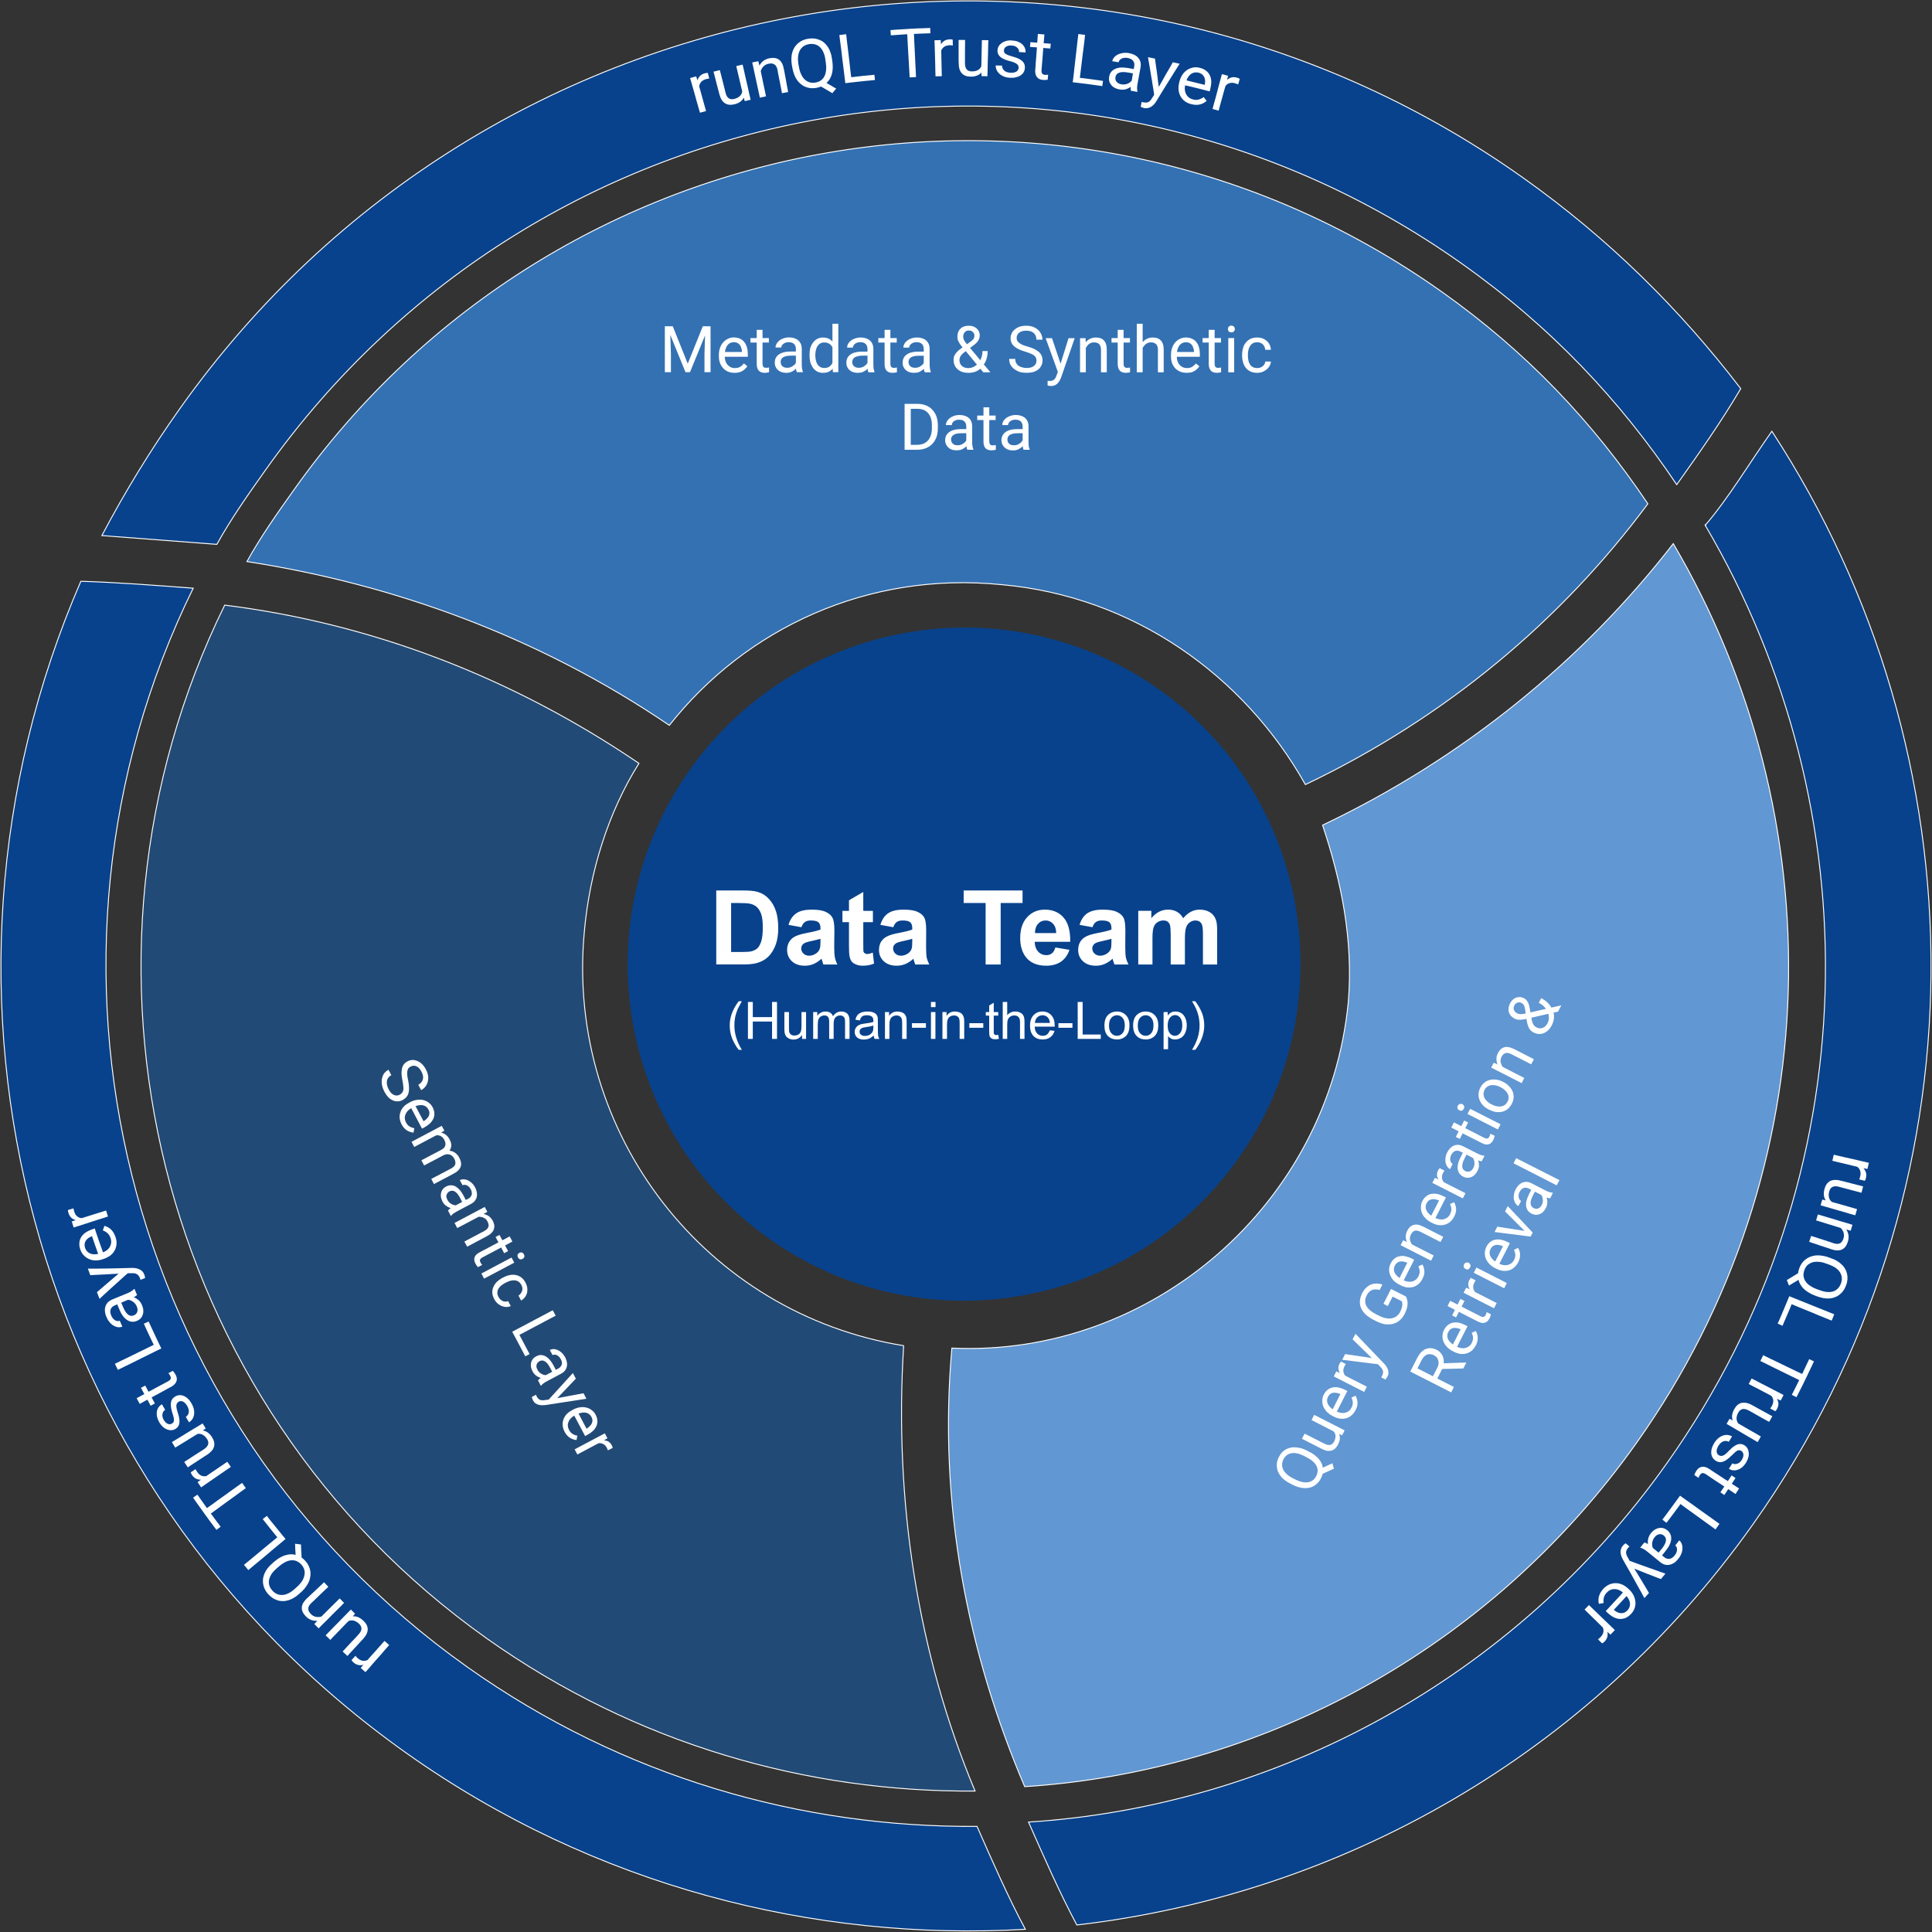 <svg version="1.2" xmlns="http://www.w3.org/2000/svg" viewBox="0 0 2067 2067" width="2067" height="2067">
	<rect x="0" y="0" width="2067" height="2067" fill="#333333" stroke="none"/>
	<title>runQL-trust-layer</title>
	<style>
		.s0 { fill: #08428c } 
		.s1 { fill: none;stroke: #ffffff;stroke-miterlimit:8 } 
		.s2 { fill: #6197d2 } 
		.s3 { fill: #ffffff } 
		.s4 { fill: #3371b3 } 
		.s5 { fill: #224a76 } 
	</style>
	<path fill-rule="evenodd" class="s0" d="m823.1 1325.4c-162-114.8-200.1-339.5-85-501.9 55.3-78 139.2-130.8 233.3-146.9 94.1-16.2 190.7 5.8 268.5 60.9 162 114.9 200.1 339.6 85 501.9-115.1 162.4-339.7 200.9-501.8 86z"/>
	<path fill-rule="evenodd" class="s0" d="m1824.4 562c178.4 303.5 177.1 695.7-40.9 1003.3-165.1 232.9-420.4 367.3-683.1 384.1 16.6 37.6 33.1 75.3 51.7 110.1 282.7-32.9 548.2-181.6 723.5-428.9 254.7-359.3 246.2-823.2 20.1-1169.2-24.4 34.5-46 71-71.3 100.6z"/>
	<path fill-rule="evenodd" class="s1" d="m1824.4 562c178.4 303.5 177.1 695.7-40.9 1003.3-165.1 232.9-420.4 367.3-683.1 384.1 16.6 37.6 33.1 75.3 51.7 110.1 282.7-32.9 548.2-181.6 723.5-428.9 254.7-359.3 246.2-823.2 20.1-1169.2-24.4 34.5-46 71-71.3 100.6z"/>
	<path fill-rule="evenodd" class="s2" d="m1442.5 1072.1c-21.1 216.9-211.4 380.1-424.1 370.2-15 167.4 17.1 326.8 77.9 469.2 251.8-16.1 496.5-144.9 654.8-368.1 209-294.8 210.2-670.8 39.1-961.8-97.3 125.6-225 229.7-375.2 301.2 19.9 59.7 33.1 122.9 27.5 189.3z"/>
	<path fill-rule="evenodd" class="s1" d="m1442.5 1072.1c-21.1 216.9-211.4 380.1-424.1 370.2-15 167.4 17.1 326.8 77.9 469.2 251.8-16.1 496.5-144.9 654.8-368.1 209-294.8 210.2-670.8 39.1-961.8-97.3 125.6-225 229.7-375.2 301.2 19.9 59.7 33.1 122.9 27.5 189.3z"/>
	<path class="s3" d="m1411 1572.2l14.5-6.7 1.6 5.8-14.2 6.5zm-12.7-20.2l2.8 1.4q4.9 2.5 8.2 5.8 3.3 3.2 4.9 6.9 1.4 3.7 1.2 7.7-0.1 3.9-2.2 7.9-1.9 3.9-5.1 6.4-3 2.5-6.9 3.5-4 0.9-8.5 0.2-4.7-0.7-9.6-3.2l-2.7-1.4q-5-2.5-8.3-5.7-3.2-3.3-4.8-7-1.5-3.8-1.3-7.8 0.2-4 2.2-7.8 2-4.1 5.1-6.6 3.1-2.5 7.1-3.4 3.9-0.9 8.4-0.1 4.6 0.6 9.6 3.2zm-0.3 7.2l-2.8-1.5q-3.9-2-7.3-2.7-3.4-0.8-6.3-0.2-2.8 0.5-4.9 2.1-2.2 1.6-3.6 4.5-1.4 2.7-1.4 5.4-0.1 2.7 1.1 5.3 1.2 2.6 3.8 5 2.6 2.4 6.5 4.4l2.8 1.4q4 2 7.5 2.7 3.4 0.7 6.3 0.2 2.8-0.6 5-2.2 2.1-1.7 3.5-4.4 1.4-2.8 1.5-5.5 0.1-2.8-1.2-5.3-1.3-2.6-3.9-4.9-2.6-2.3-6.6-4.3zm30.2-27.1l-25-12.8 2.8-5.6 32.6 16.6-2.7 5.3zm-6.3-4.6l1.1-2.3q3.2 1.6 5.6 3.8 2.4 2 3.7 4.5 1.3 2.5 1.2 5.6-0.2 3-2 6.4-1.2 2.4-2.9 4.1-1.7 1.6-3.9 2.3-2.1 0.6-4.8 0.3-2.7-0.5-6-2.2l-21-10.7 2.9-5.5 21 10.7q2.2 1.1 3.9 1.4 1.7 0.2 3-0.2 1.3-0.5 2.1-1.3 0.9-1 1.5-2.1 1.8-3.5 1.5-6.4-0.3-2.7-2.2-4.8-1.9-2.1-4.7-3.6zm28.4-18.9q-1.7 3.4-4.3 5.6-2.5 2.2-5.6 3.1-3.1 0.9-6.6 0.5-3.4-0.5-6.8-2.2l-1.3-0.7q-3.9-2-6.4-4.7-2.5-2.8-3.7-5.9-1.1-3.1-0.9-6.2 0.1-3.2 1.5-5.9 1.8-3.5 4.3-5.4 2.5-1.9 5.4-2.4 3.1-0.6 6.4 0.1 3.3 0.7 6.7 2.4l2.5 1.3-12.4 24.3-4.5-2.4 9.5-18.7-0.4-0.1q-2.2-1-4.6-1.2-2.5-0.4-4.7 0.6-2.2 1-3.6 3.8-1 1.9-1 3.9 0 2 1 4 1 1.9 2.9 3.7 1.9 1.8 4.9 3.3l1.2 0.6q2.4 1.2 4.7 1.6 2.4 0.4 4.5-0.1 2.2-0.5 4-1.8 1.8-1.4 2.9-3.7 1.6-2.9 1.4-5.5-0.2-2.7-1.4-5.3l4.4-2q1.1 1.8 1.6 4.2 0.7 2.4 0.4 5.2-0.3 2.9-2 6zm-15.4-39l27.5 14-2.9 5.6-32.5-16.6 2.7-5.4zm-0.1-12.9l5.1 2.7q-0.4 0.6-0.8 1.2-0.4 0.6-0.8 1.4-0.9 1.9-1.1 3.7-0.1 1.8 0.4 3.3 0.6 1.6 1.8 3 1.2 1.3 2.9 2.4v2q-2.9-1.5-5.2-3.3-2.2-2-3.6-4.3-1.4-2.2-1.5-4.6-0.2-2.6 1.1-5.2 0.3-0.6 0.9-1.3 0.5-0.7 0.8-1zm36.9 0.2l-24.6-24 3.1-5.9 30.9 32.2q1 1 2 2.5 1 1.4 1.7 3.2 0.7 1.8 0.7 3.8 0 2-1.2 4.2-0.3 0.7-1.1 1.7-0.6 0.9-1 1.3l-4.5-2.3q0.1-0.2 0.5-0.7 0.3-0.5 0.4-0.8 1-1.8 1.1-3.4 0.2-1.6-0.5-3.1-0.6-1.5-2.3-3.2zm-32.6-8.2l29.6 4.4 6.6 1.6v5l-39.3-4.9zm49.1-69.7l16 8.1q0.8 1.5 1.4 4.1 0.6 2.5 0.1 6.1-0.5 3.7-3 8.6-2 4-5.2 6.7-3 2.6-6.9 3.7-4 1-8.6 0.5-4.5-0.7-9.4-3.2l-3.4-1.7q-4.9-2.6-8.2-5.7-3.2-3.1-4.8-6.7-1.6-3.6-1.3-7.5 0.3-4.1 2.4-8.4 2.6-4.9 6.1-7.4 3.4-2.6 7.4-2.9 4-0.4 8.2 1l-3 5.9q-2.5-0.9-5.1-0.7-2.5 0.1-4.8 1.7-2.3 1.5-4 4.9-1.5 3-1.5 5.8-0.1 2.8 1.3 5.3 1.3 2.5 3.9 4.7 2.6 2.2 6.3 4.1l3.4 1.7q3.9 2 7.3 2.6 3.4 0.7 6.3 0.1 3-0.6 5.2-2.4 2.3-1.7 3.7-4.5 1.6-3.1 2-5.3 0.5-2.2 0.3-3.7-0.2-1.4-0.5-2.3l-9.9-5-5.1 10.1-4.7-2.4zm33.7-10.8q-1.7 3.4-4.3 5.6-2.6 2.2-5.7 3.1-3.1 0.8-6.5 0.5-3.4-0.5-6.9-2.3l-1.2-0.6q-4-2-6.5-4.7-2.5-2.8-3.6-5.9-1.2-3.1-1-6.2 0.2-3.2 1.6-5.9 1.8-3.5 4.3-5.4 2.4-2 5.4-2.4 3-0.6 6.3 0.1 3.3 0.7 6.8 2.4l2.4 1.3-12.3 24.2-4.6-2.3 9.5-18.7-0.3-0.2q-2.3-0.9-4.7-1.2-2.5-0.3-4.6 0.7-2.2 1-3.7 3.8-0.9 1.8-1 3.9 0 2 1 4 1.1 1.9 3 3.7 1.9 1.7 4.8 3.3l1.3 0.6q2.4 1.2 4.7 1.6 2.4 0.3 4.5-0.1 2.2-0.5 3.9-1.8 1.8-1.4 3-3.7 1.5-3 1.4-5.6-0.2-2.6-1.4-5.2l4.3-2q1.1 1.8 1.7 4.2 0.6 2.3 0.4 5.2-0.4 2.8-2 6zm-13.6-38l25.6 13-2.8 5.6-32.6-16.6 2.7-5.3zm7.4 5.5l-1.3 2.2q-3.3-1.7-5.7-4.1-2.4-2.4-3.6-5.2-1.2-2.9-1.1-5.9 0.1-3 1.6-6 1.2-2.3 2.8-3.9 1.7-1.6 3.8-2.2 2.1-0.7 4.7-0.3 2.6 0.4 5.9 2.1l21.3 10.8-2.9 5.6-21.4-10.9q-2.5-1.3-4.5-1.3-1.9-0.1-3.3 1-1.5 1.1-2.5 3.2-1.1 2.1-1.1 4.3 0 2.1 1 4.1 0.9 2 2.4 3.7 1.7 1.7 3.9 2.8zm40.1-34.1q-1.7 3.4-4.3 5.6-2.5 2.1-5.6 3-3.1 0.9-6.6 0.5-3.4-0.4-6.8-2.2l-1.3-0.6q-3.9-2.1-6.4-4.8-2.6-2.7-3.7-5.8-1.1-3.2-0.9-6.3 0.1-3.1 1.5-5.9 1.8-3.5 4.3-5.3 2.5-2 5.4-2.5 3.1-0.5 6.3 0.1 3.3 0.7 6.8 2.5l2.5 1.2-12.4 24.3-4.6-2.3 9.6-18.7-0.4-0.2q-2.2-1-4.7-1.2-2.4-0.3-4.6 0.7-2.2 0.9-3.6 3.7-1 1.9-1 4 0 2 1 3.9 1 1.9 2.9 3.7 1.9 1.8 4.9 3.3l1.2 0.6q2.4 1.2 4.7 1.6 2.4 0.4 4.5 0 2.2-0.6 4-1.9 1.8-1.3 2.9-3.6 1.5-3 1.4-5.6-0.2-2.7-1.4-5.3l4.4-1.9q1 1.8 1.6 4.2 0.7 2.3 0.4 5.2-0.3 2.8-2 6zm-15.4-39l27.5 14-2.9 5.5-32.6-16.6 2.8-5.4zm-0.1-12.8l5.1 2.6q-0.4 0.6-0.8 1.3-0.4 0.6-0.8 1.3-1 1.9-1.1 3.8-0.1 1.7 0.4 3.3 0.6 1.6 1.8 2.9 1.2 1.3 2.9 2.5v2q-2.9-1.5-5.2-3.4-2.2-2-3.6-4.2-1.4-2.3-1.6-4.7-0.1-2.5 1.2-5.1 0.3-0.7 0.9-1.3 0.5-0.8 0.8-1zm38.9-9.3l-16.7-8.5q-2-1-3.7-0.9-1.9 0-3.4 1.1-1.6 1.1-2.8 3.4-1 2.1-1.1 4.1-0.1 1.8 0.7 3.4 0.7 1.5 2 2.1l-2.8 5.6q-1.8-0.9-3-2.6-1.2-1.8-1.8-4.2-0.5-2.5-0.1-5.2 0.3-2.9 1.8-5.8 1.8-3.6 4.5-5.7 2.5-2.2 5.8-2.4 3.1-0.4 6.8 1.5l15.2 7.7q1.6 0.8 3.6 1.6 1.9 0.6 3.5 0.7l0.5 0.2-2.9 5.8q-1.2 0-2.9-0.6-1.8-0.6-3.2-1.3zm-13.6-8.2l3.9 1.9-2.8 5.6q-1.3 2.4-1.8 4.5-0.6 2-0.5 3.8 0.1 1.5 0.9 2.8 0.8 1.2 2.3 2 1.5 0.7 3.1 0.7 1.6-0.1 3.1-1 1.5-1.1 2.5-3.1 1.3-2.5 1.2-5 0-2.6-1-4.5-1-2-2.5-2.9l3.9-1q1.2 0.9 2.3 2.6 1 1.7 1.6 4 0.6 2.3 0.5 4.9-0.2 2.5-1.6 5.1-1.7 3.4-4.2 5.3-2.5 1.8-5.4 2-2.9 0.3-5.6-1.1-2.7-1.4-4.1-3.4-1.5-2.1-1.8-4.6-0.4-2.7 0.3-5.7 0.7-3.1 2.4-6.4zm0.9-33.5l4.2 2.2-8.9 17.5-4.3-2.1zm-13.8 7.6l2.8-5.6 32.4 16.5q1.7 0.8 2.8 0.8 1.1-0.1 1.8-0.7 0.7-0.8 1.1-1.7 0.4-0.7 0.6-1.6 0.3-0.8 0.4-1.2l4.6 2.3q-0.2 0.8-0.6 1.9-0.3 1.1-1 2.7-1.1 2-2.7 3.3-1.7 1.3-4.1 1.4-2.5 0-5.7-1.7zm20.2-20.1l32.5 16.5-2.8 5.6-32.6-16.6zm-11.6 1.6q-1.4-0.7-1.9-1.9-0.5-1.4 0.3-3 0.9-1.6 2.2-1.9 1.4-0.4 2.7 0.3 1.3 0.6 1.8 2 0.5 1.2-0.3 2.8-0.9 1.7-2.2 2.1-1.3 0.3-2.6-0.4zm32.1-0.6l-0.7-0.3q-3.5-1.8-6-4.3-2.5-2.7-3.7-5.7-1.3-3.1-1.1-6.4 0.1-3.4 1.8-6.8 1.7-3.4 4.4-5.5 2.7-2.2 5.9-2.9 3.2-0.8 6.8-0.3 3.5 0.4 7 2.2l0.8 0.4q3.4 1.7 5.9 4.4 2.5 2.5 3.8 5.6 1.2 3 1.1 6.4-0.2 3.4-1.9 6.8-1.8 3.4-4.4 5.6-2.6 2.1-5.9 2.9-3.2 0.7-6.8 0.3-3.5-0.6-7-2.4zm2.1-5.9l0.8 0.4q2.3 1.2 4.8 1.7 2.5 0.6 4.7 0.3 2.3-0.4 4.1-1.6 1.8-1.3 3-3.6 1.2-2.3 1.1-4.5 0-2.2-1.1-4.2-1.1-2-3-3.7-1.8-1.7-4.2-2.9l-0.7-0.4q-2.4-1.2-4.9-1.7-2.4-0.5-4.7-0.2-2.2 0.3-4.1 1.6-1.9 1.2-3 3.5-1.2 2.3-1.1 4.5 0.1 2.3 1.1 4.2 1.1 2 3 3.7 1.9 1.7 4.2 2.9zm9.8-41.2l25.5 13.1-2.8 5.5-32.6-16.6 2.7-5.2zm7.4 5.4l-1.3 2.3q-3.3-1.8-5.6-4.2-2.4-2.4-3.7-5.2-1.1-2.8-1.1-5.8 0.1-3.1 1.6-6 1.2-2.4 2.8-3.9 1.7-1.7 3.8-2.3 2.1-0.7 4.7-0.2 2.6 0.4 5.9 2l21.3 10.9-2.9 5.5-21.3-10.9q-2.6-1.3-4.6-1.3-1.8 0-3.3 1.1-1.5 1-2.5 3.1-1.1 2.1-1.1 4.3 0 2.1 1 4.1 0.9 2 2.4 3.8 1.7 1.6 3.9 2.7zm20.3-56.6l-1.3-9q-0.4-2.5-1.1-4.2-0.8-1.7-3.1-2.9-1.7-0.9-3.9-0.2-2.2 0.6-3.5 3.2-0.9 1.7-0.7 3.4 0.3 1.5 1.3 2.9 1 1.2 2.6 2 1.4 0.7 3.1 0.8 1.7 0 3.9-0.3 2.2-0.4 4.7-1l35.4-8.1-3.4 6.7-29 6.6q-3.7 0.9-6.8 1.6-3.2 0.6-5.8 0.5-2.6 0-4.8-1.1-3.4-1.8-5.1-4.4-1.7-2.6-1.6-5.6 0-3.1 1.7-6.4 1.6-3.2 4.1-4.9 2.5-1.7 5.2-1.8 2.8-0.3 5.2 1 2.1 1 3.4 2.7 1.3 1.5 2 3.7 0.7 2 1.1 4.4l2.1 12q0.5 3 1.4 4.7 0.9 1.8 1.9 2.6 1 0.8 1.6 1.1 2.1 1.1 4.4 1.2 2.2-0.1 4.2-1.4 2.1-1.4 3.6-4.3 1.3-2.5 1.3-5.5 0.1-3-1.1-6-1.2-3-3.6-5.6-2.4-2.7-6.1-4.5l2.6-5q3 1.5 5.3 3.4 2.4 2 4.1 4.3 1.7 2.3 2.5 5.1 0.2 0.4 0.5 0.8 0.2 0.3 0.4 0.7 1.3 3.5 0.8 7.5-0.5 3.8-2.2 7.1-2.2 4.3-5.4 6.7-3.2 2.4-6.8 2.7-3.7 0.3-7.3-1.5-2.8-1.5-4.3-3.7-1.5-2.3-2.3-5.3-0.8-3-1.2-6.7z"/>
	<path class="s3" d="m1508.8 1467.4l7.4-14.5q2.5-4.9 5.7-7.5 3.2-2.7 7.1-3 3.8-0.4 8.2 1.8 2.9 1.5 4.8 4.1 1.9 2.4 2.4 5.6 0.6 3.2-0.1 6.8l-0.3 1.9-6.9 13.6-4.8-2.3 5.3-10.3q1.6-3.1 1.5-5.7-0.1-2.7-1.3-4.7-1.3-2-3.6-3.2-2.5-1.3-4.9-1.2-2.5 0-4.6 1.7-2.1 1.5-3.8 4.8l-4.4 8.7 39 19.9-2.9 5.8zm56.8-3.3l-25.3 0.6 3.1-6.1 25-0.9 0.3 0.2zm13.4-24.8q-1.8 3.4-4.3 5.7-2.6 2.1-5.7 3-3.1 0.9-6.5 0.5-3.4-0.5-6.9-2.2l-1.2-0.6q-4-2.1-6.5-4.8-2.5-2.7-3.7-5.9-1.1-3.1-0.9-6.2 0.2-3.2 1.6-5.9 1.8-3.5 4.3-5.4 2.4-1.9 5.4-2.4 3-0.6 6.3 0.1 3.3 0.7 6.8 2.5l2.4 1.2-12.4 24.3-4.5-2.3 9.5-18.7-0.3-0.2q-2.3-1-4.7-1.2-2.5-0.4-4.6 0.6-2.2 1-3.7 3.8-0.9 1.9-1 4 0 1.9 1 3.9 1 1.9 3 3.7 1.9 1.8 4.8 3.3l1.3 0.6q2.3 1.2 4.7 1.6 2.3 0.4 4.5-0.1 2.2-0.5 3.9-1.8 1.8-1.3 3-3.7 1.5-2.9 1.4-5.5-0.2-2.7-1.4-5.3l4.3-1.9q1.1 1.8 1.7 4.2 0.6 2.3 0.3 5.1-0.3 2.9-1.9 6zm-16.5-49.6l4.3 2.2-9 17.6-4.2-2.2zm-13.8 7.6l2.8-5.6 32.4 16.5q1.6 0.9 2.8 0.8 1.1-0.1 1.8-0.7 0.6-0.8 1.1-1.7 0.3-0.7 0.6-1.5 0.3-0.9 0.4-1.3l4.5 2.3q-0.1 0.8-0.5 1.9-0.3 1.2-1.1 2.7-1 2-2.7 3.3-1.7 1.4-4.1 1.4-2.4 0-5.7-1.6zm25.1-17.2l27.5 14-2.9 5.6-32.5-16.6 2.7-5.4zm-0.1-12.9l5.1 2.7q-0.4 0.6-0.8 1.2-0.4 0.6-0.7 1.3-1 2-1.2 3.8-0.1 1.8 0.5 3.3 0.5 1.6 1.7 2.9 1.2 1.4 2.9 2.5v2q-2.9-1.5-5.1-3.4-2.3-1.9-3.7-4.2-1.4-2.2-1.5-4.7-0.2-2.5 1.1-5.1 0.4-0.7 0.9-1.3 0.5-0.7 0.8-1zm5.9-11.1l32.5 16.6-2.8 5.6-32.6-16.6zm-11.6 1.6q-1.4-0.7-1.9-1.9-0.5-1.4 0.3-3.1 0.8-1.5 2.2-1.9 1.4-0.4 2.7 0.3 1.3 0.7 1.8 2.1 0.5 1.2-0.3 2.8-0.9 1.6-2.2 2.1-1.3 0.3-2.6-0.4zm56.3-7.2q-1.8 3.4-4.4 5.6-2.5 2.2-5.6 3.1-3.1 0.8-6.5 0.4-3.4-0.4-6.9-2.2l-1.2-0.6q-4-2-6.5-4.8-2.5-2.7-3.7-5.8-1.1-3.1-0.9-6.2 0.2-3.2 1.6-6 1.7-3.4 4.2-5.3 2.5-2 5.5-2.4 3-0.6 6.3 0.1 3.3 0.7 6.7 2.4l2.5 1.3-12.4 24.2-4.5-2.3 9.5-18.7-0.4-0.2q-2.2-0.9-4.6-1.2-2.5-0.3-4.6 0.7-2.3 0.9-3.7 3.8-1 1.8-1 3.9 0 2 1 4 1 1.9 2.9 3.7 1.9 1.7 4.9 3.2l1.2 0.7q2.4 1.2 4.8 1.6 2.3 0.3 4.4-0.1 2.2-0.5 4-1.8 1.8-1.4 3-3.7 1.5-3 1.3-5.6-0.2-2.6-1.4-5.2l4.4-2q1.1 1.8 1.7 4.2 0.6 2.3 0.3 5.2-0.3 2.8-1.9 6zm8.9-31.5l-23-22.9 2.9-5.7 26.7 28.3-2 3.7zm-31.3-6.6l32.4 5 5.2 1.8-1.9 3.8-38.6-4.9zm50.5-32.2l-16.7-8.6q-2-1-3.8-0.9-1.8 0-3.3 1.1-1.6 1.1-2.8 3.4-1.1 2.1-1.1 4.1-0.1 1.9 0.7 3.4 0.7 1.5 2 2.2l-2.9 5.5q-1.7-0.9-2.9-2.6-1.3-1.8-1.8-4.2-0.6-2.4-0.1-5.2 0.3-2.8 1.8-5.8 1.8-3.5 4.5-5.7 2.5-2.1 5.7-2.4 3.2-0.4 6.9 1.5l15.2 7.8q1.6 0.8 3.6 1.5 1.9 0.6 3.5 0.7l0.5 0.3-2.9 5.7q-1.2 0-2.9-0.5-1.8-0.6-3.2-1.3zm-13.6-8.3l3.9 1.9-2.9 5.7q-1.2 2.4-1.8 4.4-0.6 2.1-0.4 3.8 0.1 1.6 0.9 2.8 0.7 1.2 2.3 2 1.5 0.8 3.1 0.8 1.6-0.1 3.1-1.1 1.5-1.1 2.5-3.1 1.3-2.5 1.2-5-0.1-2.6-1-4.5-1-2-2.5-2.8l3.9-1q1.2 0.8 2.2 2.5 1.1 1.8 1.7 4.1 0.6 2.2 0.4 4.8-0.2 2.6-1.5 5.2-1.7 3.3-4.2 5.2-2.5 1.8-5.4 2.1-2.9 0.2-5.6-1.2-2.7-1.3-4.1-3.3-1.5-2.2-1.8-4.7-0.4-2.6 0.3-5.6 0.7-3.1 2.4-6.5zm-16.7-32.8l46.3 23.5-2.9 5.6-46.2-23.6z"/>
	<path fill-rule="evenodd" class="s0" d="m284.2 502.7c293.6-414.2 865.7-514.2 1279.8-220.6 94.9 67.2 168.9 145.6 229.9 236.4 24.5-34.5 46.9-66.2 68.5-102.7-65.1-85-141.1-160.5-233.2-225.8-463-328.2-1106.8-218.5-1437 247.5q-45.9 64.7-83.2 135.5 61.5 4.7 123 9.4c15.5-27.9 33.8-53.8 52.2-79.7z"/>
	<path fill-rule="evenodd" class="s1" d="m284.2 502.7c293.6-414.2 865.7-514.2 1279.8-220.6 94.9 67.2 168.9 145.6 229.9 236.4 24.5-34.5 46.9-66.2 68.5-102.7-65.1-85-141.1-160.5-233.2-225.8-463-328.2-1106.8-218.5-1437 247.5q-45.9 64.7-83.2 135.5 61.5 4.7 123 9.4c15.5-27.9 33.8-53.8 52.2-79.7z"/>
	<path fill-rule="evenodd" class="s4" d="m314.3 524.3c-17.7 24.9-35.3 49.7-50.1 76.5 156.9 24.2 312.1 80.2 451.9 175.2 81.9-103.8 212.3-164.9 355.4-150.5 140.5 12.4 259.1 96.5 325.1 213.9 150.4-71.8 273.6-175.4 366.4-300.4-58.5-87.1-129.5-162.4-220.6-226.9-397.2-281.6-946.3-185.4-1228.1 212.2z"/>
	<path fill-rule="evenodd" class="s1" d="m314.3 524.3c-17.7 24.9-35.3 49.7-50.1 76.5 156.9 24.2 312.1 80.2 451.9 175.2 81.9-103.8 212.3-164.9 355.4-150.5 140.5 12.4 259.1 96.5 325.1 213.9 150.4-71.8 273.6-175.4 366.4-300.4-58.5-87.1-129.5-162.4-220.6-226.9-397.2-281.6-946.3-185.4-1228.1 212.2z"/>
	<path class="s3" d="m713.4 349.1h6.4l16 40 16.1-40h6.4l-20.1 49.1h-4.8zm-2.1 0h5.6l0.9 29.9v19.2h-6.5zm43.3 0h5.6v49.1h-6.5v-19.2zm31.3 49.8q-3.8 0-7-1.3-3.1-1.3-5.2-3.7-2.2-2.3-3.4-5.5-1.2-3.3-1.2-7.2v-1.4q0-4.4 1.3-7.9 1.3-3.5 3.6-5.9 2.2-2.4 5.1-3.7 2.9-1.3 6-1.3 3.9 0 6.7 1.4 2.8 1.3 4.6 3.7 1.9 2.5 2.8 5.7 0.9 3.3 0.9 7.2v2.7h-27.3v-5.1h21v-0.4q-0.1-2.4-1-4.7-0.8-2.4-2.7-3.8-1.9-1.6-5-1.6-2.1 0-4 0.9-1.8 0.9-3.1 2.7-1.2 1.8-1.9 4.3-0.7 2.5-0.7 5.8v1.4q0 2.7 0.7 5 0.7 2.2 2.1 3.9 1.5 1.7 3.4 2.7 2 1 4.6 1 3.3 0 5.6-1.3 2.3-1.4 4.1-3.7l3.7 3q-1.1 1.8-3 3.4-1.8 1.7-4.5 2.7-2.6 1-6.2 1zm36.7-37.2v4.8h-19.7v-4.8zm-13-8.8h6.2v36.3q0 1.8 0.6 2.8 0.6 1 1.5 1.3 0.9 0.2 2 0.2 0.7 0 1.6-0.1 0.9-0.2 1.3-0.3v5.1q-0.7 0.3-1.9 0.4-1.2 0.3-2.9 0.3-2.3 0-4.2-0.9-1.9-0.9-3.1-3-1.1-2.2-1.1-5.8zm41.9 39.1v-18.8q0-2.2-0.9-3.7-0.8-1.6-2.5-2.5-1.7-0.9-4.3-0.9-2.4 0-4.1 0.8-1.7 0.8-2.8 2.2-1 1.3-1 2.7h-6.2q0-1.9 1-3.8 1-1.9 2.9-3.5 1.9-1.6 4.6-2.5 2.7-1 6-1 4 0 7 1.4 3.1 1.3 4.8 4.1 1.8 2.6 1.8 6.8v17q0 1.8 0.3 3.9 0.3 2 0.9 3.5v0.5h-6.5q-0.4-1-0.8-2.8-0.2-1.9-0.2-3.4zm1.1-15.9l0.1 4.4h-6.3q-2.7 0-4.8 0.4-2.1 0.4-3.6 1.3-1.3 0.8-2.1 2.1-0.7 1.2-0.7 2.9 0 1.7 0.7 3.2 0.8 1.4 2.4 2.3 1.6 0.8 3.9 0.8 2.8 0 5-1.3 2.3-1.2 3.6-2.9 1.3-1.8 1.3-3.5l2.7 3q-0.2 1.5-1.3 3.2-1 1.7-2.8 3.3-1.7 1.6-4.2 2.6-2.3 1-5.2 1-3.7 0-6.6-1.4-2.7-1.4-4.3-3.9-1.5-2.5-1.5-5.5 0-3 1.1-5.2 1.2-2.2 3.3-3.7 2.2-1.5 5.2-2.3 3.1-0.8 6.8-0.8zm38 15.1v-44.8h6.3v51.8h-5.8zm-24.5-10.7v-0.8q0-4.2 0.9-7.6 1.1-3.4 3-5.8 1.9-2.5 4.5-3.8 2.7-1.4 6-1.4 3.4 0 6 1.2 2.6 1.2 4.4 3.5 1.8 2.3 2.8 5.5 1.1 3.2 1.5 7.2v3.1q-0.4 4.1-1.4 7.3-1.1 3.2-2.9 5.4-1.8 2.3-4.4 3.5-2.6 1.1-6.1 1.1-3.2 0-5.9-1.3-2.6-1.4-4.5-3.8-1.9-2.6-3-6-0.9-3.4-0.9-7.3zm6.2-0.8v0.8q0 2.6 0.6 5.1 0.5 2.4 1.7 4.3 1.2 1.7 3 2.8 1.8 1 4.4 1 3 0 5.1-1.3 2-1.4 3.2-3.5 1.2-2.2 1.9-4.7v-8.1q-0.4-1.9-1.2-3.6-0.7-1.8-1.9-3.1-1.2-1.4-3-2.2-1.7-0.8-4.1-0.8-2.6 0-4.4 1-1.8 1.1-3 2.9-1.2 1.9-1.7 4.3-0.6 2.4-0.6 5.1zm55.8 12.4v-18.8q0-2.2-0.9-3.8-0.8-1.6-2.5-2.5-1.7-0.9-4.3-0.9-2.4 0-4.2 0.8-1.7 0.8-2.7 2.2-1 1.3-1 2.8h-6.2q0-2 0.9-3.8 1.1-2 3-3.5 1.9-1.6 4.6-2.5 2.7-1 6-1 3.9 0 7 1.4 3.1 1.3 4.8 4 1.8 2.7 1.8 6.8v17.1q0 1.7 0.2 3.8 0.4 2.1 1 3.5v0.6h-6.5q-0.5-1.1-0.8-2.8-0.2-1.9-0.2-3.4zm1.1-15.9l0.1 4.3h-6.3q-2.7 0-4.8 0.5-2.1 0.4-3.6 1.2-1.4 0.9-2.1 2.2-0.7 1.2-0.7 2.9 0 1.7 0.7 3.1 0.8 1.4 2.4 2.3 1.6 0.8 3.8 0.8 2.9 0 5.1-1.2 2.2-1.2 3.5-2.9 1.3-1.8 1.4-3.5l2.7 3q-0.3 1.5-1.3 3.2-1.1 1.7-2.8 3.3-1.7 1.5-4.2 2.6-2.3 0.9-5.2 0.9-3.8 0-6.6-1.3-2.8-1.5-4.3-3.9-1.5-2.5-1.5-5.5 0-3 1.1-5.2 1.2-2.3 3.3-3.7 2.2-1.6 5.2-2.3 3.1-0.8 6.8-0.8zm30.2-14.5v4.8h-19.7v-4.8zm-13-8.8h6.2v36.3q0 1.9 0.6 2.9 0.6 0.9 1.5 1.3 0.9 0.2 2 0.2 0.7 0 1.6-0.2 0.9-0.1 1.3-0.2v5.1q-0.7 0.2-1.9 0.4-1.2 0.2-2.9 0.2-2.2 0-4.2-0.8-1.9-0.9-3.1-3-1.1-2.2-1.1-5.9zm41.9 39.2v-18.8q0-2.2-0.9-3.8-0.8-1.6-2.5-2.5-1.7-0.9-4.3-0.9-2.4 0-4.1 0.8-1.7 0.8-2.8 2.2-1 1.3-1 2.8h-6.2q0-2 1-3.8 1-2 2.9-3.5 1.9-1.6 4.6-2.5 2.7-1 6-1 4 0 7.1 1.4 3 1.3 4.7 4 1.8 2.7 1.8 6.8v17.1q0 1.7 0.3 3.8 0.3 2.1 0.9 3.5v0.6h-6.4q-0.5-1.1-0.9-2.8-0.2-1.9-0.2-3.4zm1.1-15.9l0.1 4.4h-6.3q-2.7 0-4.8 0.4-2.1 0.4-3.6 1.3-1.3 0.8-2.1 2.1-0.7 1.2-0.7 2.9 0 1.7 0.7 3.1 0.8 1.4 2.4 2.3 1.6 0.8 3.9 0.8 2.8 0 5-1.2 2.3-1.2 3.6-2.9 1.3-1.8 1.3-3.5l2.7 3q-0.2 1.5-1.3 3.2-1 1.7-2.8 3.3-1.7 1.5-4.1 2.6-2.4 0.9-5.3 0.9-3.7 0-6.6-1.3-2.7-1.5-4.3-3.9-1.5-2.5-1.5-5.5 0-3 1.1-5.2 1.2-2.3 3.3-3.7 2.2-1.6 5.2-2.3 3.1-0.8 6.8-0.8zm41.3-5.2l7.3-5.2q2.1-1.5 3.3-2.9 1.2-1.5 1.2-4.1 0-1.9-1.6-3.5-1.6-1.7-4.4-1.7-2 0-3.3 0.9-1.3 0.9-2.1 2.5-0.6 1.4-0.6 3.2 0 1.6 0.7 3.2 0.7 1.5 2 3.3 1.4 1.8 3.1 3.7l23.3 27.9h-7.6l-19-22.9q-2.5-2.9-4.5-5.3-2-2.5-3.1-4.9-1.2-2.3-1.1-4.8 0-3.8 1.5-6.5 1.5-2.7 4.3-4.1 2.7-1.3 6.5-1.3 3.5 0 6.1 1.4 2.7 1.5 4.1 3.8 1.4 2.4 1.4 5.1 0 2.4-0.9 4.2-0.8 1.9-2.3 3.5-1.5 1.6-3.5 3l-9.7 7.3q-2.4 1.8-3.6 3.4-1.1 1.6-1.4 2.9-0.3 1.3-0.3 2 0 2.3 1 4.4 1 1.9 3.2 3.1 2.1 1.2 5.4 1.2 2.8 0 5.5-1.3 2.7-1.3 4.8-3.7 2.2-2.4 3.4-5.7 1.3-3.4 1.3-7.5h5.6q0 3.3-0.7 6.3-0.6 3-1.9 5.6-1.3 2.5-3.4 4.6-0.4 0.3-0.5 0.7-0.2 0.4-0.4 0.7-2.6 2.8-6.3 4.2-3.7 1.2-7.4 1.2-4.9 0-8.4-1.7-3.6-1.8-5.6-4.9-1.9-3.2-1.9-7.2 0-3.2 1.3-5.5 1.4-2.4 3.7-4.4 2.4-2.1 5.5-4.2zm78.2 14.9q0-1.8-0.6-3.1-0.5-1.3-1.8-2.3-1.3-1.2-3.6-2.1-2.3-1-5.8-2.1-3.5-1-6.5-2.3-3-1.4-5.1-3.1-2.1-1.7-3.2-3.9-1.1-2.3-1.1-5.2 0-2.8 1.2-5.2 1.2-2.5 3.4-4.2 2.2-1.9 5.2-2.9 3.1-1 6.9-1 5.5 0 9.4 2.1 3.9 2.1 5.9 5.5 2.1 3.4 2.1 7.3h-6.5q0-2.9-1.2-5-1.2-2.2-3.6-3.4-2.4-1.2-6.1-1.2-3.4 0-5.7 1.1-2.3 1-3.4 2.8-1.1 1.8-1.1 4.1 0 1.6 0.7 2.9 0.7 1.2 2.1 2.2 1.4 1.1 3.5 2.1 2.2 0.9 5.2 1.7 4.2 1.2 7.2 2.6 3.1 1.5 5.1 3.3 2 1.8 2.9 4 1 2.3 1 5.2 0 3-1.3 5.4-1.2 2.5-3.4 4.2-2.2 1.7-5.4 2.7-3.1 0.8-7 0.8-3.5 0-6.8-0.8-3.2-1-6-2.9-2.6-1.9-4.3-4.7-1.5-2.7-1.5-6.5h6.5q0 2.5 1 4.4 0.9 1.8 2.6 3 1.7 1.1 3.9 1.7 2.2 0.6 4.6 0.6 3.4 0 5.7-0.9 2.4-1 3.6-2.8 1.3-1.7 1.3-4.1zm24.1 8.6l10.2-32.7h6.6l-14.6 42.2q-0.5 1.3-1.3 2.8-0.8 1.6-2.1 3-1.3 1.5-3.1 2.4-1.8 0.8-4.3 0.8-0.7 0-2-0.2-1.1-0.2-1.6-0.3v-5q0.3 0 0.8 0 0.7 0.1 0.9 0.1 2.1 0 3.6-0.5 1.5-0.6 2.5-1.9 1.1-1.3 1.8-3.6zm-7.5-32.7l9.5 28.3 1.6 6.6-4.4 2.4-13.5-37.3zm36.2 7.8v28.7h-6.2v-36.5h5.9zm-1.6 9.1l-2.5-0.2q0-3.7 1.1-6.9 1-3.2 3-5.6 2-2.3 4.7-3.6 2.7-1.3 6.1-1.3 2.6 0 4.7 0.7 2.2 0.7 3.8 2.4 1.5 1.5 2.3 4 0.8 2.5 0.8 6.2v23.9h-6.2v-24q0-2.9-0.9-4.6-0.8-1.7-2.4-2.5-1.7-0.9-4-0.9-2.3 0-4.3 1-1.9 1-3.2 2.8-1.4 1.7-2.2 3.9-0.8 2.1-0.8 4.7zm48.8-17v4.8h-19.7v-4.8zm-13.1-8.8h6.3v36.3q0 1.9 0.5 2.8 0.6 1 1.5 1.3 1 0.3 2 0.3 0.7 0 1.6-0.2 0.9-0.2 1.3-0.2v5.1q-0.7 0.2-1.9 0.4-1.2 0.2-2.9 0.2-2.2 0-4.2-0.9-1.9-0.9-3-3-1.2-2.2-1.2-5.8zm26.7-6.5v51.9h-6.3v-51.9zm-1.5 32.3l-2.6-0.2q0.1-3.7 1.1-6.9 1.1-3.2 3-5.6 2.1-2.3 4.7-3.6 2.8-1.3 6.1-1.3 2.7 0 4.8 0.7 2.2 0.7 3.7 2.4 1.6 1.5 2.4 4 0.8 2.5 0.8 6.2v23.9h-6.2v-24q0-2.9-0.9-4.6-0.8-1.7-2.5-2.5-1.6-0.9-3.9-0.9-2.4 0-4.3 1-1.9 1-3.3 2.8-1.4 1.7-2.2 3.9-0.7 2.2-0.7 4.7zm48.5 20.2q-3.8 0-6.9-1.3-3.1-1.3-5.3-3.6-2.2-2.4-3.4-5.6-1.1-3.3-1.1-7.1v-1.4q0-4.5 1.3-8 1.2-3.4 3.5-5.9 2.3-2.4 5.1-3.6 2.9-1.3 6-1.3 3.9 0 6.7 1.4 2.9 1.3 4.7 3.7 1.8 2.4 2.7 5.7 0.9 3.2 0.9 7.1v2.7h-27.2v-5.1h21v-0.4q-0.2-2.4-1.1-4.7-0.8-2.3-2.7-3.8-1.8-1.5-5-1.5-2.1 0-3.9 0.9-1.8 0.9-3.1 2.6-1.2 1.8-2 4.3-0.7 2.6-0.7 5.9v1.4q0 2.6 0.7 4.9 0.8 2.3 2.1 4 1.5 1.7 3.4 2.6 2.1 1 4.7 1 3.3 0 5.5-1.3 2.3-1.4 4.1-3.6l3.7 3q-1.1 1.8-3 3.4-1.8 1.6-4.4 2.7-2.7 0.9-6.3 0.9zm36.8-37.2v4.8h-19.7v-4.8zm-13.1-8.8h6.3v36.3q0 1.9 0.5 2.8 0.6 1 1.5 1.3 1 0.3 2 0.3 0.8 0 1.6-0.2 0.9-0.2 1.3-0.2v5.1q-0.7 0.2-1.9 0.4-1.1 0.2-2.8 0.2-2.3 0-4.3-0.9-1.9-0.9-3-3-1.2-2.2-1.2-5.8zm27.2 8.8v36.6h-6.3v-36.6zm-6.7-9.6q0-1.6 0.9-2.6 1-1.1 2.8-1.1 1.8 0 2.7 1.1 1 1 1 2.6 0 1.4-1 2.5-0.9 1-2.7 1-1.8 0-2.8-1-0.9-1.1-0.9-2.5zm31.4 41.7q2.3 0 4.1-0.9 1.9-0.9 3.1-2.5 1.2-1.6 1.4-3.6h6q-0.2 3.2-2.2 6-2 2.7-5.3 4.4-3.2 1.7-7.1 1.7-4.1 0-7.2-1.4-3-1.4-5-3.9-2.1-2.6-3-5.9-1-3.3-1-7v-1.4q0-3.6 1-7 0.9-3.3 3-5.8 2-2.5 5-4 3.1-1.4 7.2-1.4 4.3 0 7.5 1.8 3.2 1.7 5.1 4.7 1.8 3 2 6.7h-6q-0.2-2.3-1.3-4.1-1-1.8-2.9-2.9-1.9-1.1-4.4-1.1-2.8 0-4.8 1.1-1.9 1.2-3 3.1-1.2 1.9-1.7 4.2-0.5 2.3-0.5 4.7v1.4q0 2.4 0.5 4.8 0.4 2.2 1.6 4.2 1.1 1.9 3.1 3 1.9 1.1 4.8 1.1z"/>
	<path class="s3" d="m981.1 481.2h-10.2l0.1-5.3h10.1q5.3 0 8.8-2.2 3.5-2.2 5.3-6.2 1.8-4 1.8-9.4v-3q0-4.2-1-7.5-1-3.3-3-5.5-1.9-2.3-4.7-3.5-2.9-1.2-6.5-1.2h-11.1v-5.3h11.1q4.8 0 8.8 1.6 4 1.5 6.8 4.6 2.9 3 4.5 7.3 1.5 4.2 1.5 9.6v2.9q0 5.4-1.5 9.6-1.6 4.3-4.5 7.3-2.9 3-7 4.6-4.1 1.6-9.3 1.6zm-6.7-49.1v49.1h-6.6v-49.1zm59.4 42.9v-18.8q0-2.2-0.9-3.8-0.8-1.6-2.5-2.5-1.7-0.9-4.3-0.9-2.3 0-4.1 0.8-1.7 0.8-2.8 2.2-0.9 1.3-0.9 2.8h-6.3q0-2 1-3.8 1.1-2 2.9-3.5 2-1.6 4.6-2.5 2.7-1 6-1 4 0 7.1 1.4 3.1 1.3 4.8 4 1.7 2.7 1.7 6.8v17.1q0 1.7 0.3 3.8 0.3 2.1 1 3.5v0.6h-6.5q-0.5-1.1-0.8-2.8-0.3-1.9-0.3-3.4zm1.2-15.9v4.4h-6.3q-2.7 0-4.8 0.4-2.1 0.4-3.5 1.3-1.4 0.8-2.1 2.1-0.8 1.2-0.8 2.9 0 1.7 0.8 3.1 0.8 1.4 2.3 2.3 1.6 0.8 3.9 0.8 2.8 0 5-1.2 2.3-1.2 3.6-2.9 1.3-1.8 1.4-3.5l2.6 3q-0.2 1.5-1.3 3.2-1 1.7-2.8 3.3-1.7 1.5-4.1 2.6-2.4 0.9-5.3 0.9-3.7 0-6.6-1.3-2.7-1.5-4.2-3.9-1.6-2.5-1.6-5.5 0-3 1.1-5.2 1.3-2.3 3.4-3.7 2.2-1.6 5.2-2.3 3-0.8 6.8-0.8zm30.2-14.5v4.8h-19.7v-4.8zm-13-8.8h6.2v36.3q0 1.9 0.6 2.9 0.5 0.9 1.4 1.3 1 0.2 2 0.2 0.8 0 1.7-0.2 0.9-0.1 1.3-0.2v5.1q-0.8 0.2-2 0.4-1.1 0.2-2.8 0.2-2.3 0-4.2-0.8-2-0.9-3.1-3-1.1-2.2-1.1-5.9zm41.9 39.2v-18.8q0-2.2-0.9-3.8-0.8-1.6-2.5-2.5-1.7-0.9-4.3-0.9-2.4 0-4.2 0.8-1.7 0.9-2.7 2.2-1 1.3-1 2.8h-6.2q0-2 0.9-3.8 1.1-2 2.9-3.5 2-1.6 4.7-2.5 2.7-1 6-1 3.9 0 7 1.4 3.1 1.3 4.8 4 1.8 2.7 1.8 6.8v17.1q0 1.7 0.2 3.9 0.3 2 1 3.4v0.6h-6.5q-0.5-1.1-0.8-2.8-0.2-1.9-0.2-3.4zm1.1-15.9l0.1 4.4h-6.3q-2.7 0-4.8 0.4-2.1 0.4-3.6 1.3-1.4 0.8-2.1 2.1-0.7 1.2-0.7 2.9 0 1.7 0.7 3.1 0.8 1.4 2.3 2.3 1.7 0.8 3.9 0.8 2.9 0 5.1-1.2 2.2-1.2 3.5-2.9 1.3-1.8 1.4-3.5l2.7 3q-0.3 1.5-1.3 3.2-1.1 1.7-2.9 3.3-1.7 1.5-4.1 2.6-2.3 1-5.3 1-3.7 0-6.5-1.4-2.8-1.5-4.3-3.9-1.5-2.5-1.6-5.5 0-3 1.2-5.2 1.2-2.3 3.3-3.7 2.2-1.6 5.2-2.3 3.1-0.8 6.8-0.8z"/>
	<path fill-rule="evenodd" class="s0" d="m500.1 1783.6c-371.4-263.3-488.6-756.9-293.4-1154.3-41-3.1-82.1-6.3-120.2-7.4-190.5 439.6-57.6 966 348.3 1253.7 201.5 142.8 436.7 201.5 662.2 188.5-18.6-34.7-35.1-72.4-51.7-110.1-187 1.4-378.3-52.1-545.2-170.4z"/>
	<path fill-rule="evenodd" class="s1" d="m500.1 1783.6c-371.4-263.3-488.6-756.9-293.4-1154.3-41-3.1-82.1-6.3-120.2-7.4-190.5 439.6-57.6 966 348.3 1253.7 201.5 142.8 436.7 201.5 662.2 188.5-18.6-34.7-35.1-72.4-51.7-110.1-187 1.4-378.3-52.1-545.2-170.4z"/>
	<path fill-rule="evenodd" class="s5" d="m966.8 1439.7c-211.8-34.2-361-226.9-341.8-441 5.6-66.4 26.2-130.5 58.6-182-137-93-287.2-149.8-443.2-169.3-187.1 380.8-75 853.6 280.6 1105.7 159.9 113.3 343.1 164.5 522.2 163.1-61.4-147-86.8-309.9-76.4-476.5z"/>
	<path fill-rule="evenodd" class="s1" d="m966.8 1439.7c-211.8-34.2-361-226.9-341.8-441 5.6-66.4 26.2-130.5 58.6-182-137-93-287.2-149.8-443.2-169.3-187.1 380.8-75 853.6 280.6 1105.7 159.9 113.3 343.1 164.5 522.2 163.1-61.4-147-86.8-309.9-76.4-476.5z"/>
	<path class="s3" d="m427.7 1171.2q1.5-0.9 2.4-2 0.9-1 1.3-2.6 0.4-1.7 0.1-4.2-0.2-2.5-0.9-6.1-0.7-3.6-1-6.9-0.1-3.2 0.4-5.9 0.5-2.6 1.9-4.6 1.5-2 4.1-3.4 2.5-1.3 5.2-1.5 2.7 0 5.3 1.1 2.7 1.1 5 3.3 2.3 2.2 4.1 5.6 2.6 4.9 2.6 9.3-0.1 4.4-2.1 7.8-2.1 3.4-5.5 5.2l-3.1-5.7q2.5-1.4 3.8-3.4 1.4-2 1.4-4.8-0.1-2.7-1.8-5.9-1.6-3.1-3.6-4.6-2-1.5-4.1-1.7-2.1-0.1-4.1 1-1.4 0.8-2.3 1.9-0.7 1.3-1 3-0.3 1.7-0.1 4.1 0.2 2.3 0.9 5.3 0.9 4.3 1 7.7 0.2 3.4-0.5 5.9-0.6 2.6-2.2 4.5-1.6 1.9-4.1 3.3-2.7 1.4-5.4 1.4-2.7 0.1-5.3-1.1-2.5-1.1-4.9-3.5-2.2-2.4-4-5.8-1.6-3-2.4-6.4-0.7-3.3-0.3-6.6 0.5-3.3 2.1-6 1.8-2.6 5-4.4l3.1 5.8q-2.2 1.1-3.4 2.9-1.2 1.7-1.4 3.7-0.2 2.1 0.3 4.3 0.5 2.2 1.6 4.2 1.6 3.1 3.5 4.7 2 1.6 4.1 1.9 2.2 0.3 4.3-0.8zm2 31.8q-1.8-3.4-2.1-6.8-0.3-3.3 0.8-6.4 1-3 3.3-5.6 2.3-2.5 5.8-4.3l1.2-0.7q3.9-2.1 7.6-2.5 3.7-0.5 6.9 0.3 3.2 0.9 5.6 2.8 2.6 2 4 4.7 1.8 3.5 1.9 6.6 0.2 3.1-1.1 5.8-1.3 2.8-3.7 5.1-2.5 2.3-5.9 4.2l-2.5 1.3-12.7-24.1 4.5-2.4 9.8 18.5 0.4-0.1q2.1-1.3 3.7-3.2 1.7-1.8 2.1-4.1 0.5-2.4-1-5.2-1-1.8-2.7-3.1-1.6-1.1-3.8-1.4-2.1-0.3-4.7 0.3-2.5 0.5-5.5 2l-1.2 0.7q-2.4 1.2-4 2.9-1.7 1.8-2.5 3.8-0.9 2-0.8 4.2 0.1 2.3 1.3 4.6 1.5 2.9 3.8 4.3 2.2 1.3 5.1 1.9l-0.9 4.7q-2.1-0.2-4.4-1.1-2.3-0.8-4.5-2.7-2.1-1.9-3.8-5zm39.4 10.4l-25.9 13.7-2.9-5.5 32.3-17.1 2.8 5.2zm-9.1 3.4l-1.2-2.6q3.3-1.8 6.5-2.4 3.3-0.7 6.3-0.1 2.9 0.5 5.3 2.3 2.5 1.9 4.2 5.2 1.2 2.2 1.6 4.4 0.4 2.3-0.3 4.4-0.6 2.2-2.4 4-1.7 1.9-4.8 3.6l-21.4 11.3-3-5.5 21.3-11.2q2.5-1.4 3.6-3 1-1.6 0.9-3.6-0.1-1.9-1.2-4-1.3-2.4-3-3.6-1.7-1.2-3.9-1.4-2-0.1-4.1 0.5-2.2 0.6-4.4 1.7zm14.2 19.3l-3.2-3.1q2.7-1.4 5.6-1.8 2.9-0.5 5.6 0.1 2.9 0.6 5.2 2.4 2.4 1.9 4 4.9 1.4 2.6 1.8 5 0.4 2.3-0.3 4.5-0.7 2.1-2.6 4-1.7 1.9-4.8 3.5l-21.2 11.2-2.9-5.5 21.3-11.2q2.7-1.5 3.7-3.1 1.1-1.7 0.8-3.6-0.1-1.8-1.3-4-0.9-1.7-2.3-2.8-1.3-1.1-3-1.5-1.6-0.4-3.3-0.1-1.6 0.3-3.1 1.1zm10.1 55.2l16.6-8.8q2-1 2.9-2.6 1.1-1.4 1-3.3 0-2-1.2-4.3-1.1-2-2.6-3.2-1.5-1.2-3.3-1.4-1.6-0.3-2.8 0.4l-3-5.5q1.8-0.9 3.9-0.9 2.2 0 4.4 0.9 2.3 1 4.4 2.9 2.1 1.9 3.7 4.8 1.8 3.6 2 6.9 0.3 3.4-1.3 6.1-1.5 2.9-5.2 4.8l-15 8q-1.6 0.8-3.4 2-1.6 1.2-2.6 2.5l-0.5 0.3-3-5.8q0.7-0.9 2.1-2 1.5-1.1 2.9-1.8zm14.6-6.5l-3.9 2.2-2.9-5.6q-1.3-2.4-2.6-4.1-1.4-1.6-2.8-2.5-1.4-0.8-2.9-0.9-1.4 0-2.9 0.7-1.5 0.8-2.4 2.2-0.9 1.3-1 3.1 0.1 1.8 1.2 3.8 1.3 2.5 3.4 3.9 2.1 1.4 4.2 1.8 2.2 0.3 3.8-0.4l-1.4 3.7q-1.4 0.5-3.4 0.4-2-0.2-4.3-1-2.2-0.8-4.2-2.4-2-1.6-3.4-4.2-1.7-3.3-1.8-6.5 0-3.1 1.4-5.6 1.5-2.5 4.2-3.9 2.6-1.4 5.1-1.4 2.6 0 4.8 1.1 2.4 1.3 4.5 3.6 2.1 2.3 3.9 5.6zm15.7 15.7l-25.4 13.4-2.9-5.5 32.3-17.1 2.8 5.2zm-8.7 2.9l-1.1-2.3q3.3-1.7 6.6-2.3 3.4-0.5 6.4 0.1 3 0.7 5.4 2.4 2.4 1.9 4 4.8 1.2 2.3 1.6 4.6 0.3 2.2-0.4 4.3-0.6 2.1-2.5 4-1.8 1.9-5 3.6l-21.1 11.2-3-5.5 21.2-11.2q2.6-1.4 3.7-3 1.1-1.5 1.1-3.3-0.1-1.8-1.2-3.9-1.1-2.1-2.8-3.3-1.8-1.2-4-1.6-2.1-0.4-4.4-0.1-2.3 0.4-4.5 1.5zm37.7 35.1l-4.2 2.3-9.2-17.4 4.2-2.2zm1.7-15.7l2.9 5.5-32.1 17q-1.6 0.9-2.2 1.8-0.6 1-0.5 1.9 0.3 1 0.8 1.9 0.3 0.7 0.9 1.4 0.5 0.7 0.8 1l-4.5 2.4q-0.6-0.5-1.3-1.5-0.7-0.9-1.5-2.4-1.1-2-1.2-4.2-0.1-2.1 1.2-4.1 1.4-2 4.6-3.7zm4.9 28.1l-32.3 17.1-2.9-5.5 32.3-17.1zm5.4-10.5q1.3-0.7 2.7-0.4 1.4 0.4 2.2 2 0.9 1.6 0.4 2.9-0.5 1.3-1.9 2-1.3 0.7-2.6 0.4-1.3-0.4-2.2-2-0.8-1.6-0.4-2.9 0.5-1.3 1.8-2zm-22.2 47.3q1.1 2 2.7 3.2 1.7 1.3 3.7 1.6 2 0.3 3.8-0.5l2.9 5.3q-3 1.4-6.4 0.9-3.4-0.6-6.4-2.6-3-2.1-4.8-5.5-2-3.7-2.2-7-0.1-3.4 1.2-6.3 1.3-3 3.7-5.4 2.5-2.4 5.8-4.2l1.2-0.6q3.2-1.7 6.6-2.4 3.4-0.7 6.6-0.1 3.2 0.6 5.9 2.6 2.7 2 4.6 5.7 2 3.8 1.9 7.4 0.1 3.7-1.7 6.7-1.8 3.1-5 4.9l-2.8-5.3q1.9-1.2 2.9-3 1.2-1.8 1.3-3.9 0.1-2.2-1.1-4.4-1.3-2.5-3.2-3.7-1.9-1.2-4.2-1.3-2.2-0.1-4.5 0.5-2.2 0.7-4.4 1.8l-1.2 0.6q-2.1 1.2-4 2.6-1.8 1.5-3 3.4-1.1 1.9-1.2 4.2-0.1 2.2 1.3 4.8zm33.2 61l-4.6 2.4-11.5-21.7 4.6-2.4zm27.9-41.1l-43.4 23-3.1-5.8 43.4-23zm-13.9 65.4l16.6-8.8q2-1 2.9-2.6 1.1-1.4 1.1-3.3 0-2-1.3-4.3-1.1-2-2.6-3.2-1.5-1.2-3.2-1.5-1.6-0.2-2.9 0.5l-3-5.5q1.8-0.9 3.9-1 2.2 0.1 4.4 1 2.4 1 4.4 2.9 2.1 1.9 3.7 4.8 1.8 3.5 2.1 6.9 0.2 3.3-1.4 6.1-1.5 2.9-5.2 4.8l-15 8q-1.6 0.8-3.3 2-1.7 1.2-2.7 2.5l-0.5 0.3-3-5.8q0.7-0.9 2.1-2 1.6-1.1 2.9-1.8zm14.6-6.5l-3.8 2.2-3-5.6q-1.3-2.4-2.6-4.1-1.3-1.6-2.8-2.5-1.4-0.9-2.9-0.9-1.4-0.1-2.9 0.7-1.5 0.8-2.4 2.2-0.9 1.3-0.9 3.1 0 1.8 1.1 3.8 1.3 2.5 3.4 3.9 2.1 1.4 4.2 1.8 2.2 0.3 3.8-0.4l-1.4 3.7q-1.4 0.5-3.4 0.4-2-0.2-4.3-1-2.2-0.8-4.2-2.4-2-1.7-3.3-4.2-1.8-3.3-1.9-6.5 0-3.1 1.4-5.6 1.5-2.5 4.2-3.9 2.6-1.4 5.1-1.5 2.6 0.1 4.8 1.2 2.4 1.3 4.5 3.6 2.1 2.3 3.9 5.6zm-4.6 30.4l33.7-6.3 3.1 5.9-44.2 6.8q-1.4 0.1-3.1 0.1-1.8 0.1-3.7-0.4-1.9-0.5-3.5-1.6-1.6-1.2-2.8-3.4-0.3-0.7-0.7-1.9-0.4-1-0.4-1.5l4.4-2.4q0.1 0.2 0.3 0.8 0.2 0.6 0.4 0.8 0.9 1.9 2.1 2.9 1.2 1.1 2.8 1.3 1.7 0.3 4-0.1zm25.5-21.9l-20.7 21.7-5 4.5-4.2-2.9 26.7-29.3zm-12 56.9q-1.8-3.4-2.1-6.8-0.3-3.3 0.8-6.4 1-3 3.3-5.6 2.4-2.5 5.8-4.3l1.2-0.7q3.9-2 7.6-2.5 3.7-0.5 6.9 0.4 3.2 0.8 5.6 2.8 2.6 1.9 4 4.7 1.8 3.4 1.9 6.5 0.2 3.2-1.1 5.9-1.3 2.8-3.7 5.1-2.5 2.3-5.9 4.1l-2.4 1.3-12.8-24.1 4.5-2.4 9.8 18.6 0.4-0.2q2.1-1.3 3.7-3.2 1.7-1.8 2.1-4.1 0.5-2.4-1-5.2-1-1.8-2.7-3.1-1.6-1.1-3.8-1.4-2.1-0.3-4.7 0.3-2.5 0.5-5.5 2.1l-1.2 0.6q-2.4 1.3-4 3-1.7 1.7-2.5 3.7-0.9 2.1-0.8 4.2 0.1 2.3 1.3 4.6 1.5 2.9 3.8 4.3 2.2 1.4 5.1 1.9l-0.9 4.7q-2.1-0.2-4.4-1.1-2.3-0.8-4.5-2.7-2.1-1.9-3.8-5zm40.8 9.8l-27.2 14.4-2.9-5.5 32.3-17.1 2.8 5.3zm10.6 7.4l-5.1 2.6q-0.2-0.7-0.6-1.4-0.2-0.7-0.6-1.4-1-1.9-2.5-3.1-1.3-1.1-2.9-1.5-1.6-0.5-3.4-0.2-1.8 0.2-3.7 0.9l-1.7-1.1q3-1.6 5.8-2.3 2.9-0.8 5.5-0.6 2.7 0.2 4.8 1.4 2.1 1.4 3.5 4 0.3 0.6 0.6 1.4 0.2 0.8 0.3 1.3z"/>
	<path class="s3" d="m766.3 952.7h29.1q9.9 0 15.1 1.5 7 2 11.9 7.3 5 5.2 7.6 12.8 2.6 7.5 2.6 18.7 0 9.7-2.4 16.9-3 8.6-8.5 13.9-4.2 4.1-11.2 6.3-5.4 1.7-14.2 1.7h-30zm15.9 13.4v52.4h11.9q6.8 0 9.8-0.7 3.8-1 6.4-3.2 2.5-2.4 4.2-7.7 1.6-5.4 1.6-14.5 0-9.2-1.6-14.1-1.7-4.9-4.6-7.7-2.9-2.7-7.3-3.7-3.4-0.8-13.2-0.8zm75.2 25.9l-13.8-2.5q2.4-8.2 8.1-12.2 5.6-4.1 16.8-4.1 10.1 0 15.1 2.5 5 2.3 7 6.1 2.1 3.7 2.1 13.6l-0.2 17.6q0 7.6 0.7 11.2 0.7 3.6 2.7 7.7h-15q-0.6-1.5-1.4-4.4-0.5-1.4-0.6-1.8-3.9 3.7-8.4 5.6-4.3 1.9-9.4 1.9-8.8 0-13.9-4.8-5.1-4.8-5.1-12.1 0-4.9 2.3-8.7 2.3-3.8 6.4-5.8 4.3-2.1 12.2-3.6 10.6-2 14.8-3.7v-1.6q0-4.3-2.2-6.2-2.2-1.9-8.2-1.9-4.1 0-6.3 1.7-2.3 1.6-3.7 5.5zm20.4 12.4q-3 0.9-9.3 2.3-6.3 1.3-8.3 2.6-3 2.1-3 5.4 0 3.2 2.4 5.5 2.4 2.3 6.1 2.3 4.1 0 7.8-2.7 2.8-2.1 3.6-5 0.7-1.9 0.7-7.4zm56.1-29.9v12.1h-10.3v23.2q0 7 0.2 8.2 0.3 1.1 1.4 1.9 1 0.8 2.6 0.8 2.1 0 6-1.5l1.3 11.7q-5.2 2.3-12 2.3-4.1 0-7.4-1.4-3.3-1.3-4.8-3.5-1.5-2.2-2.1-5.9-0.5-2.7-0.5-10.7v-25.1h-7v-12.1h7v-11.3l15.3-8.9v20.2zm21.8 17.5l-13.8-2.5q2.4-8.2 8-12.2 5.7-4.1 16.9-4.1 10.1 0 15.1 2.5 5 2.3 7 6.1 2 3.7 2 13.6l-0.1 17.6q0 7.6 0.6 11.2 0.8 3.6 2.8 7.7h-15q-0.6-1.5-1.5-4.4-0.4-1.4-0.5-1.8-3.9 3.7-8.4 5.6-4.4 1.9-9.4 1.9-8.8 0-13.9-4.8-5.1-4.8-5.1-12.1 0-4.9 2.2-8.7 2.4-3.8 6.5-5.8 4.2-2.1 12.2-3.6 10.6-2 14.7-3.7v-1.6q0-4.3-2.2-6.2-2.1-1.9-8.1-1.9-4.1 0-6.4 1.7-2.2 1.6-3.6 5.5zm20.3 12.4q-2.9 0.9-9.2 2.3-6.3 1.3-8.3 2.6-3 2.1-3 5.4 0 3.2 2.4 5.5 2.4 2.3 6.1 2.3 4.1 0 7.8-2.7 2.8-2.1 3.6-5 0.6-1.9 0.6-7.4zm78.5 27.5v-65.8h-23.5v-13.4h63v13.4h-23.4v65.8zm74.6-18.2l15.1 2.5q-2.8 8.3-9.1 12.7-6.4 4.3-15.8 4.3-15 0-22.2-9.8-5.6-7.8-5.6-19.8 0-14.2 7.4-22.3 7.5-8.1 18.9-8.1 12.8 0 20.2 8.6 7.3 8.4 7 25.8h-38q0.2 6.7 3.7 10.5 3.5 3.8 8.8 3.8 3.6 0 6-2 2.4-1.9 3.6-6.2zm0.9-15.4q-0.1-6.6-3.4-10-3.2-3.5-7.9-3.5-5 0-8.2 3.7-3.2 3.6-3.2 9.8zm38.8-6.3l-13.8-2.5q2.4-8.2 8-12.2 5.7-4.1 16.9-4.1 10.1 0 15.1 2.5 5 2.3 7 6.1 2 3.7 2 13.6l-0.1 17.6q0 7.6 0.6 11.2 0.8 3.6 2.8 7.7h-15q-0.6-1.5-1.5-4.4-0.4-1.4-0.5-1.8-3.9 3.7-8.4 5.6-4.4 1.9-9.4 1.9-8.8 0-13.9-4.8-5.1-4.8-5.1-12.1 0-4.9 2.2-8.7 2.4-3.8 6.5-5.8 4.2-2.1 12.2-3.6 10.6-2 14.7-3.7v-1.6q0-4.3-2.2-6.2-2.1-1.9-8.1-1.9-4.1 0-6.4 1.7-2.2 1.6-3.6 5.5zm20.3 12.4q-2.9 0.9-9.2 2.3-6.3 1.3-8.3 2.6-3 2.1-3 5.4 0 3.2 2.4 5.5 2.4 2.3 6.1 2.3 4.1 0 7.8-2.7 2.8-2.1 3.6-5 0.6-1.9 0.6-7.4zm28.7-29.9h14v7.9q7.5-9.2 17.9-9.2 5.5 0 9.5 2.3 4.1 2.3 6.7 6.9 3.8-4.6 8.2-6.9 4.4-2.3 9.3-2.3 6.3 0 10.7 2.6 4.4 2.5 6.5 7.6 1.6 3.6 1.6 11.8v36.7h-15.2v-32.8q0-8.5-1.6-11-2.1-3.3-6.5-3.3-3.1 0-6 2-2.7 1.9-4 5.7-1.2 3.8-1.2 11.9v27.5h-15.2v-31.4q0-8.4-0.8-10.8-0.8-2.4-2.5-3.7-1.7-1.2-4.6-1.2-3.5 0-6.4 2-2.8 1.8-4 5.4-1.2 3.6-1.2 11.8v27.9h-15.2z"/>
	<path class="s3" d="m790.3 1123.2q-4-5.1-6.9-11.9-2.7-6.9-2.7-14.1 0-6.4 2.1-12.4 2.4-6.8 7.5-13.6h3.4q-3.2 5.7-4.3 8-1.6 3.8-2.6 7.8-1.1 5.1-1.1 10.2 0 13 8 26zm9.9-11.7v-39.5h5.2v16.2h20.6v-16.2h5.3v39.5h-5.3v-18.6h-20.6v18.6zm57.9 0v-4.2q-3.4 4.9-9.1 4.9-2.6 0-4.7-1-2.2-1-3.3-2.5-1-1.4-1.5-3.6-0.3-1.4-0.3-4.5v-17.8h4.9v15.9q0 3.8 0.2 5.2 0.5 1.8 2 3 1.5 1 3.6 1 2.2 0 4.2-1 1.9-1.2 2.6-3.1 0.8-1.9 0.8-5.6v-15.4h4.9v28.7zm11.9 0v-28.7h4.4v4.1q1.3-2.1 3.6-3.4 2.3-1.3 5.1-1.3 3.2 0 5.2 1.3 2 1.3 2.9 3.7 3.4-5 8.8-5 4.3 0 6.6 2.4 2.3 2.4 2.3 7.2v19.7h-4.8v-18.1q0-2.9-0.5-4.1-0.5-1.3-1.8-2.1-1.2-0.8-2.8-0.8-3.1 0-5.1 2-2 2-2 6.5v16.6h-4.8v-18.6q0-3.3-1.2-4.9-1.2-1.6-3.9-1.6-2.1 0-3.8 1.1-1.8 1.1-2.6 3.2-0.7 2-0.7 6v14.8zm64.8-3.6q-2.8 2.4-5.3 3.4-2.4 0.9-5.3 0.9-4.7 0-7.3-2.3-2.5-2.4-2.5-5.9 0-2.1 0.9-3.8 1-1.8 2.5-2.9 1.7-1 3.6-1.6 1.4-0.3 4.3-0.7 5.8-0.7 8.7-1.7 0-1 0-1.2 0-3-1.4-4.3-1.9-1.6-5.5-1.6-3.4 0-5.1 1.2-1.7 1.3-2.4 4.3l-4.8-0.7q0.7-3 2.1-4.9 1.6-1.9 4.3-2.9 2.9-1 6.5-1 3.8 0 6 0.9 2.3 0.8 3.3 2.1 1.2 1.3 1.6 3.4 0.2 1.2 0.2 4.4v6.5q0 6.7 0.3 8.6 0.4 1.8 1.3 3.4h-5.1q-0.8-1.5-0.9-3.6zm-0.4-10.7q-2.7 1-8 1.7-3 0.4-4.3 1-1.2 0.6-1.8 1.6-0.7 1-0.7 2.3 0 1.9 1.5 3.2 1.4 1.3 4.3 1.3 2.7 0 4.9-1.2 2.2-1.2 3.3-3.4 0.8-1.6 0.8-4.8zm12.4 14.3v-28.7h4.4v4.1q3.1-4.7 9-4.7 2.6 0 4.8 0.9 2.2 0.9 3.3 2.5 1.1 1.5 1.5 3.5 0.2 1.4 0.2 4.8v17.6h-4.8v-17.4q0-3-0.6-4.5-0.6-1.4-2-2.3-1.4-0.9-3.3-0.9-3.1 0-5.4 2-2.3 2-2.3 7.5v15.6zm28.9-11.9v-4.9h14.9v4.9zm20.3-22.1v-5.5h4.9v5.5zm0 34v-28.7h4.8v28.7zm12.3 0v-28.7h4.4v4.1q3.1-4.7 9-4.7 2.6 0 4.8 0.9 2.2 0.9 3.3 2.5 1.1 1.5 1.5 3.5 0.3 1.4 0.3 4.8v17.6h-4.9v-17.4q0-3-0.6-4.5-0.5-1.4-2-2.3-1.4-0.9-3.3-0.9-3.1 0-5.4 2-2.2 2-2.2 7.5v15.6zm28.8-11.9v-4.9h14.9v4.9zm30.9 7.5l0.7 4.3q-2 0.5-3.7 0.5-2.6 0-4-0.8-1.5-0.9-2.1-2.3-0.6-1.4-0.6-5.7v-16.5h-3.6v-3.8h3.6v-7l4.9-3v10h4.8v3.8h-4.8v16.8q0 2 0.2 2.7 0.3 0.5 0.8 0.9 0.6 0.4 1.7 0.4 0.8 0 2.1-0.3zm4.8 4.4v-39.5h4.8v14.1q3.4-3.9 8.6-3.9 3.2 0 5.5 1.3 2.4 1.2 3.4 3.4 1 2.2 1 6.4v18.2h-4.8v-18.2q0-3.6-1.7-5.2-1.5-1.7-4.4-1.7-2.1 0-4.1 1.1-1.8 1.1-2.7 3.1-0.8 1.9-0.8 5.3v15.6zm50.4-9.2l5 0.6q-1.2 4.4-4.5 6.8-3.1 2.4-8.1 2.4-6.3 0.1-10-3.8-3.6-3.9-3.6-10.9 0-7.2 3.7-11.2 3.7-4 9.6-4 5.8 0 9.4 3.9 3.7 3.9 3.7 11.1 0 0.4 0 1.2h-21.4q0.2 4.8 2.6 7.3 2.5 2.5 6 2.5 2.7 0 4.6-1.4 1.8-1.5 3-4.5zm-16-7.9h16.1q-0.4-3.6-1.9-5.4-2.3-2.8-6-2.8-3.3 0-5.7 2.3-2.2 2.2-2.5 5.9zm25.2 5.2v-4.9h15v4.9zm20.6 11.9v-39.5h5.3v34.8h19.4v4.7zm28.6-14.3q0-8 4.4-11.8 3.7-3.2 9-3.2 5.9 0 9.6 3.9 3.8 3.8 3.8 10.7 0 5.5-1.7 8.7-1.6 3.2-4.8 4.9-3.1 1.8-6.9 1.7-6 0-9.8-3.8-3.6-3.8-3.6-11.1zm4.9 0q0 5.5 2.5 8.2 2.4 2.8 6 2.8 3.6 0 6-2.8 2.4-2.7 2.4-8.4 0-5.3-2.4-8-2.4-2.8-6-2.8-3.6 0-6 2.8-2.5 2.7-2.5 8.2zm25.8 0q0-8 4.4-11.8 3.7-3.2 9-3.2 5.9 0 9.7 3.9 3.8 3.8 3.8 10.7 0 5.5-1.7 8.7-1.7 3.2-4.8 4.9-3.2 1.8-7 1.7-6 0-9.7-3.8-3.7-3.8-3.7-11.1zm5 0q0 5.5 2.4 8.2 2.5 2.8 6 2.8 3.7 0 6-2.8 2.4-2.7 2.4-8.4 0-5.3-2.4-8-2.3-2.8-6-2.8-3.5 0-6 2.8-2.4 2.7-2.4 8.2zm27.6 25.3v-39.7h4.4v3.7q1.6-2.1 3.5-3.2 2-1.1 4.8-1.1 3.6 0 6.5 1.9 2.8 1.9 4.2 5.4 1.4 3.4 1.4 7.5 0 4.4-1.6 7.9-1.5 3.5-4.5 5.4-3 1.8-6.3 1.8-2.5 0.1-4.4-0.9-2-1.1-3.2-2.7v14zm4.4-25.2q0 5.5 2.3 8.2 2.2 2.7 5.4 2.7 3.2 0 5.5-2.8 2.4-2.7 2.4-8.5 0-5.4-2.3-8.2-2.3-2.7-5.4-2.7-3.1 0-5.6 2.9-2.3 2.9-2.3 8.4zm29.5 25.9h-3.5q8.1-13 8.1-26 0-5.1-1.1-10.1-1-4-2.6-7.8-1-2.4-4.4-8.1h3.5q5.1 6.8 7.6 13.6 2 6 2 12.4 0 7.2-2.8 14.1-2.7 6.8-6.8 11.9z"/>
	<path id="runQL Trust Layer" class="s3" aria-label="runQL Trust Layer"  d="m757.3 78.1c0 0 1.5 5.9 1.5 5.9-1 0.1-2.1 0.3-3.3 0.6-2.2 0.6-3.9 1.6-5.2 2.9-1.2 1.3-2 2.9-2.3 4.9 0 0 0.5 1.6 1.2 4.1 0.7 2.5 1.6 5.8 2.5 9.1 0.9 3.3 1.8 6.6 2.5 9 0.7 2.5 1.2 4.2 1.2 4.2 0 0-6.5 1.8-6.5 1.8 0 0-0.7-2.3-1.7-5.8-0.5-1.7-1-3.8-1.7-5.9-0.6-2.2-1.2-4.5-1.9-6.9-0.7-2.3-1.3-4.6-1.9-6.8-0.7-2.1-1.2-4.2-1.7-5.9-1-3.5-1.7-5.8-1.7-5.8 0 0 6.5-1.8 6.5-1.8 0 0 1.4 4.2 1.4 4.2 0.6-1.9 1.6-3.6 2.9-4.8 1.3-1.3 3-2.2 5.1-2.7 1.3-0.4 2.3-0.5 3.1-0.3zm39.5 30.1c0 0-1-3.7-1-3.7-0.9 1.7-2.2 3.2-3.9 4.4-1.7 1.2-3.7 2.1-6.2 2.7-4.1 1-7.4 0.6-10.2-1.2-1.3-0.9-2.5-2.1-3.5-3.7-0.9-1.5-1.7-3.5-2.3-5.7 0 0-0.4-1.5-1-3.8-0.6-2.3-1.4-5.3-2.2-8.4-0.8-3-1.6-6-2.1-8.3-0.6-2.3-1-3.8-1-3.8 0 0 6.7-1.7 6.7-1.7 0 0 0.4 1.5 1 3.7 0.5 2.3 1.3 5.3 2.1 8.3 0.7 3.1 1.5 6.1 2.1 8.3 0.5 2.3 0.9 3.8 0.9 3.8 0.7 2.9 1.8 4.8 3.4 6 1.5 1.1 3.5 1.3 5.8 0.8 2.5-0.6 4.5-1.6 5.9-2.9 1.5-1.3 2.4-3 2.8-5 0 0-0.4-1.7-1-4.3-0.6-2.5-1.4-5.9-2.2-9.4-0.8-3.4-1.6-6.8-2.2-9.4-0.6-2.5-1-4.2-1-4.2 0 0 6.8-1.6 6.8-1.6 0 0 0.6 2.4 1.4 5.9 0.4 1.8 0.8 3.8 1.3 6 0.5 2.2 1.1 4.6 1.6 6.9 0.5 2.4 1.1 4.7 1.6 6.9 0.5 2.2 0.9 4.3 1.3 6.1 0.8 3.5 1.4 5.8 1.4 5.8 0 0-6.3 1.5-6.3 1.5zm8-41.4c0 0 6.5-1.3 6.5-1.3 0 0 1.2 4.7 1.2 4.7 1.1-2.2 2.6-3.9 4.4-5.2 1.8-1.3 3.9-2.2 6.4-2.7 4.2-0.8 7.6-0.3 10.1 1.5 1.3 1 2.3 2.2 3.2 3.8 0.9 1.6 1.5 3.5 1.9 5.8 0 0 0.3 1.6 0.8 3.9 0.4 2.4 1 5.5 1.6 8.6 0.5 3.2 1.1 6.3 1.6 8.6 0.4 2.4 0.7 4 0.7 4 0 0-6.6 1.2-6.6 1.2 0 0-0.3-1.6-0.7-3.9-0.5-2.4-1.1-5.5-1.7-8.6-0.6-3.2-1.2-6.3-1.7-8.6-0.4-2.4-0.7-4-0.7-4-0.6-2.7-1.6-4.6-3.2-5.6-1.5-1.1-3.6-1.4-6.3-0.8-2.2 0.4-4 1.4-5.4 2.8-1.5 1.5-2.5 3.2-3 5.2 0 0 0.4 1.7 0.9 4.2 0.5 2.6 1.2 5.9 1.9 9.3 0.7 3.3 1.4 6.7 2 9.2 0.5 2.5 0.8 4.2 0.8 4.2 0 0-6.5 1.4-6.5 1.4 0 0-0.5-2.3-1.3-5.9-0.4-1.7-0.8-3.8-1.3-6-0.5-2.2-1-4.6-1.5-6.9-0.5-2.4-1-4.7-1.5-6.9-0.5-2.3-0.9-4.3-1.3-6.1-0.8-3.5-1.3-5.9-1.3-5.9zm85.3-3.8c0 0 0.5 3.3 0.5 3.3 0.3 2.5 0.4 4.8 0.3 7-0.1 2.2-0.4 4.3-1 6.2-1.1 3.8-3 6.9-5.6 9.3 0 0 2.6 1.5 5.2 3 2.5 1.5 5.1 3 5.1 3 0 0-4.1 4.9-4.1 4.9 0 0-3-1.8-6-3.6-3.1-1.7-6.1-3.5-6.1-3.5-1.7 0.7-3.5 1.2-5.4 1.5-2 0.3-4 0.4-5.9 0.2-1.9-0.2-3.7-0.7-5.4-1.4-1.8-0.7-3.4-1.7-4.9-2.9-1.4-1.2-2.8-2.6-4-4.3-1.2-1.7-2.2-3.6-3-5.6-0.8-2.1-1.5-4.3-1.9-6.7 0 0-0.7-3.7-0.7-3.7-0.4-2.4-0.6-4.8-0.5-7 0-2.3 0.3-4.4 0.9-6.5 0.6-2 1.4-3.9 2.4-5.5 1.1-1.7 2.3-3.1 3.8-4.4 1.5-1.3 3.2-2.4 5-3.2 1.8-0.8 3.8-1.3 6-1.7 2.2-0.3 4.3-0.4 6.3-0.2 2 0.2 3.9 0.7 5.7 1.5 1.8 0.7 3.5 1.7 5 3 1.4 1.3 2.8 2.8 3.9 4.5 1.2 1.8 2.1 3.7 2.8 5.9 0.8 2.1 1.3 4.4 1.6 6.9zm-6.5 4.8c0 0-0.5-3.8-0.5-3.8-0.4-3.1-1.1-5.7-2.1-7.9-1-2.3-2.2-4.1-3.7-5.6-1.5-1.4-3.2-2.4-5.2-3-1.9-0.5-4.1-0.6-6.4-0.3-2.3 0.4-4.2 1.1-5.9 2.2-1.6 1.1-2.9 2.6-4 4.4-1 1.9-1.6 4-1.9 6.3-0.3 2.4-0.2 5 0.2 7.9 0 0 0.7 3.7 0.7 3.7 0.5 3 1.2 5.5 2.3 7.7 1 2.2 2.2 4.1 3.8 5.6 1.5 1.4 3.2 2.5 5.1 3 1.9 0.6 3.9 0.7 6.1 0.4 2.3-0.4 4.2-1.1 5.8-2.1 1.6-1.1 2.9-2.5 3.9-4.3 1-1.7 1.6-3.8 1.9-6.2 0.4-2.4 0.3-5-0.1-8zm21.7-31.2c0 0 0.3 2.9 0.8 7.2 0.3 2.2 0.6 4.7 0.9 7.4 0.3 2.7 0.7 5.5 1 8.4 0.3 2.9 0.7 5.8 1 8.5 0.3 2.7 0.6 5.2 0.8 7.3 0.5 4.3 0.9 7.2 0.9 7.2 0 0 1.5-0.2 3.9-0.4 2.3-0.3 5.4-0.6 8.5-1 3.1-0.3 6.2-0.6 8.6-0.8 2.3-0.2 3.8-0.4 3.8-0.4 0 0 0.6 5.6 0.6 5.6 0 0-2 0.2-5 0.5-3 0.2-6.9 0.7-10.9 1.1-3.9 0.4-7.9 0.9-10.8 1.2-3 0.4-5 0.6-5 0.6 0 0-0.4-3.2-1-8-0.3-2.5-0.6-5.3-1-8.3-0.4-3-0.8-6.2-1.2-9.4-0.4-3.3-0.8-6.5-1.1-9.5-0.4-3-0.8-5.8-1.1-8.3-0.6-4.8-1-8-1-8 0 0 7.3-0.9 7.3-0.9zm89.9-6.7c0 0 0.2 5.7 0.2 5.7 0 0-4.4 0.1-8.8 0.3-4.4 0.2-8.8 0.4-8.8 0.4 0 0 0.1 2.9 0.3 7.2 0.1 2.2 0.3 4.7 0.4 7.4 0.1 2.7 0.3 5.6 0.4 8.5 0.2 2.9 0.3 5.8 0.4 8.5 0.2 2.7 0.3 5.2 0.4 7.4 0.2 4.3 0.3 7.2 0.3 7.2 0 0-6.8 0.3-6.8 0.3 0 0-0.2-2.8-0.4-7.2-0.1-2.1-0.3-4.7-0.4-7.4-0.2-2.7-0.3-5.6-0.5-8.5-0.2-2.8-0.3-5.7-0.5-8.4-0.1-2.7-0.3-5.3-0.4-7.4-0.2-4.4-0.4-7.3-0.4-7.3 0 0-4.4 0.3-8.8 0.6-4.4 0.3-8.7 0.6-8.7 0.6 0 0-0.4-5.6-0.4-5.6 0 0 2.6-0.2 6.6-0.5 2-0.1 4.3-0.3 6.8-0.4 2.5-0.2 5.2-0.3 7.8-0.5 2.7-0.1 5.3-0.2 7.8-0.4 2.5-0.1 4.9-0.2 6.8-0.2 4-0.2 6.7-0.3 6.7-0.3zm24.1 12.6c0 0 0.1 6.2 0.1 6.2-1-0.2-2.2-0.3-3.4-0.3-2.2 0.1-4.1 0.6-5.6 1.5-1.5 1-2.7 2.4-3.4 4.2 0 0 0 1.7 0.1 4.3 0 2.6 0.1 6 0.2 9.4 0.1 3.4 0.1 6.9 0.2 9.4 0 2.6 0.1 4.3 0.1 4.3 0 0-6.7 0.2-6.7 0.2 0 0 0-2.4-0.2-6.1 0-1.8-0.1-3.9-0.1-6.1-0.1-2.3-0.2-4.7-0.2-7.1-0.1-2.4-0.2-4.8-0.2-7.1-0.1-2.2-0.2-4.3-0.2-6.2-0.1-3.6-0.2-6-0.2-6 0 0 6.7-0.2 6.7-0.2 0 0 0.2 4.5 0.2 4.5 1.1-1.7 2.5-3.1 4.1-4 1.6-0.8 3.4-1.3 5.5-1.3 1.3-0.1 2.3 0.1 3 0.4zm30.8 38.9c0 0-0.1-3.8-0.1-3.8-1.3 1.5-3 2.6-4.9 3.3-1.9 0.8-4.1 1.1-6.6 1.1-4.1 0-7.3-1.2-9.5-3.6-1.1-1.2-1.9-2.7-2.5-4.4-0.5-1.8-0.8-3.9-0.8-6.2 0 0 0-1.6-0.1-3.9 0-2.4 0-5.5 0-8.7 0-3.1 0-6.2 0-8.6 0-2.3 0-3.9 0-3.9 0 0 6.9 0 6.9 0 0 0 0 1.5 0 3.9 0 2.3-0.1 5.4-0.1 8.5 0 3.2 0 6.3 0 8.6 0 2.3 0 3.9 0 3.9 0 2.9 0.6 5.1 1.8 6.6 1.2 1.4 3 2.2 5.4 2.2 2.6 0 4.7-0.4 6.4-1.3 1.8-0.9 3.1-2.3 3.9-4.2 0 0 0.1-1.7 0.1-4.4 0.1-2.6 0.1-6.1 0.2-9.6 0.1-3.5 0.1-7 0.2-9.6 0-2.7 0.1-4.4 0.1-4.4 0 0 6.9 0.1 6.9 0.1 0 0-0.1 2.4-0.2 6.1 0 1.8-0.1 3.9-0.1 6.1-0.1 2.3-0.2 4.7-0.2 7.1-0.1 2.4-0.1 4.8-0.2 7.1 0 2.2-0.1 4.4-0.1 6.2-0.1 3.6-0.2 6-0.2 6 0 0-6.3-0.2-6.3-0.2zm39.7-8.7c0.1-1.8-0.5-3.2-1.9-4.2-1.3-1.1-3.6-2.1-7-3-3.4-0.8-6.1-1.8-8.1-2.9-2-1.1-3.4-2.3-4.3-3.7-0.9-1.4-1.4-3.1-1.3-5 0.1-3.1 1.6-5.8 4.5-7.8 1.4-1.1 3-1.8 4.8-2.3 1.9-0.5 3.9-0.7 6-0.5 2.3 0.1 4.4 0.5 6.2 1.1 1.8 0.7 3.4 1.6 4.8 2.8 2.7 2.5 3.9 5.4 3.7 8.9 0 0-6.9-0.4-6.9-0.4 0.1-1.8-0.6-3.4-2.1-4.8-1.5-1.4-3.5-2.1-5.9-2.2-2.5-0.2-4.5 0.3-6 1.3-1.4 0.9-2.2 2.3-2.2 4-0.1 1.6 0.5 2.8 1.8 3.6 1.2 0.9 3.5 1.8 6.9 2.7 3.3 0.9 6 1.9 8.1 3.1 2 1.1 3.5 2.4 4.4 3.9 0.9 1.5 1.3 3.3 1.2 5.4-0.2 3.4-1.8 6.1-4.7 8-1.5 1-3.1 1.6-4.9 2-1.9 0.5-3.9 0.6-6.1 0.5-3.1-0.1-5.9-0.8-8.2-2-2.4-1.2-4.2-2.8-5.5-4.8-1.3-2-1.9-4.1-1.8-6.4 0 0 6.7 0.2 6.7 0.2 0.1 2.2 0.9 4 2.5 5.4 1.6 1.4 3.8 2.1 6.6 2.2 2.5 0.2 4.5-0.2 6.1-1.1 1.6-1 2.5-2.3 2.6-4zm20.6-36.4c0 0 7 0.6 7 0.6 0 0-0.8 9.3-0.8 9.3 0 0 7.6 0.6 7.6 0.6 0 0-0.5 5.1-0.5 5.1 0 0-7.5-0.6-7.5-0.6 0 0-0.1 1.5-0.3 3.7-0.2 2.2-0.4 5.2-0.6 8.2-0.3 3-0.5 5.9-0.7 8.2-0.2 2.2-0.3 3.7-0.3 3.7-0.1 1.5 0.1 2.7 0.7 3.6 0.6 0.8 1.6 1.3 3.2 1.4 0.8 0.1 1.8 0 3.2-0.2 0 0-0.5 5.4-0.5 5.4-1.7 0.3-3.5 0.4-5.1 0.2-3-0.2-5.2-1.3-6.5-3.2-1.4-1.9-2-4.4-1.7-7.7 0 0 0.1-1.5 0.3-3.7 0.1-2.3 0.3-5.3 0.6-8.2 0.2-3 0.4-6 0.6-8.2 0.1-2.3 0.3-3.8 0.3-3.8 0 0-7.4-0.5-7.4-0.5 0 0 0.4-5.1 0.4-5.1 0 0 7.3 0.6 7.3 0.6 0 0 0.7-9.4 0.7-9.4zm50.5 1c0 0-0.3 2.9-0.8 7.2-0.3 2.1-0.6 4.6-0.9 7.3-0.4 2.7-0.7 5.6-1.1 8.5-0.3 2.8-0.7 5.7-1 8.4-0.3 2.7-0.6 5.2-0.9 7.4-0.5 4.3-0.9 7.2-0.9 7.2 0 0 1.6 0.1 3.9 0.4 2.3 0.3 5.4 0.7 8.5 1.1 3.1 0.5 6.2 0.9 8.6 1.2 2.3 0.4 3.8 0.6 3.8 0.6 0 0-0.8 5.5-0.8 5.5 0 0-2-0.3-4.9-0.7-3-0.4-6.9-0.9-10.9-1.5-3.9-0.5-7.9-1-10.8-1.3-3-0.4-5-0.6-5-0.6 0 0 0.4-3.2 1-8.1 0.2-2.4 0.6-5.2 0.9-8.2 0.4-3 0.7-6.3 1.1-9.5 0.4-3.2 0.7-6.4 1.1-9.5 0.3-3 0.7-5.8 0.9-8.2 0.6-4.8 1-8.1 1-8.1 0 0 7.2 0.9 7.2 0.9zm55.9 61c0 0-6.9-1.2-6.9-1.2-0.2-0.8-0.3-2.2-0.2-4.2-1.8 1.3-3.7 2.2-5.7 2.7-1.9 0.4-4 0.5-6.1 0.1-3.8-0.6-6.8-2.1-8.9-4.6-2.1-2.5-2.9-5.4-2.4-8.7 0.6-4 2.6-6.8 6.1-8.5 1.7-0.9 3.7-1.4 6-1.6 2.3-0.2 4.9 0 7.7 0.4 0 0 6.5 1.2 6.5 1.2 0 0 0.6-3 0.6-3 0.4-2.3 0-4.2-1.2-5.8-1.2-1.6-3.2-2.6-5.9-3.1-2.5-0.4-4.6-0.2-6.4 0.7-1.9 1-2.9 2.2-3.2 3.9 0 0-6.8-1.1-6.8-1.1 0.3-1.9 1.3-3.6 2.9-5.1 1.8-1.6 3.9-2.7 6.5-3.3 2.6-0.7 5.3-0.8 8.3-0.3 2.3 0.4 4.3 1.1 6 1.9 1.7 0.9 3.1 2 4.2 3.3 2.2 2.7 3 5.9 2.4 9.8 0 0-0.8 4.3-1.6 8.7-0.8 4.4-1.6 8.7-1.6 8.7-0.7 3.5-0.7 6.4-0.2 8.6 0 0-0.1 0.5-0.1 0.5zm-17-8.1c2.1 0.4 4.1 0.2 6.2-0.5 2-0.8 3.6-1.9 4.8-3.4 0 0 1.3-7.8 1.3-7.8 0 0-5.2-0.9-5.2-0.9-4.1-0.7-7.3-0.7-9.6 0.2-2.2 0.8-3.5 2.4-3.9 4.7-0.3 2.1 0.1 3.8 1.3 5.1 1.2 1.4 2.9 2.3 5.1 2.6zm35.9-27.5c0 0 0.2 1.9 0.6 4.7 0.4 2.8 0.9 6.6 1.5 10.4 0.5 3.8 1 7.6 1.3 10.4 0.4 2.9 0.6 4.8 0.6 4.8 0 0 1-1.7 2.4-4.1 1.4-2.5 3.2-5.8 5.1-9.1 1.9-3.3 3.8-6.6 5.3-9.1 1.4-2.4 2.3-4.1 2.3-4.1 0 0 7.3 1.6 7.3 1.6 0 0-1.6 2.5-4 6.3-1.2 1.8-2.6 4-4 6.4-1.5 2.3-3.1 4.8-4.6 7.3-1.6 2.5-3.2 5.1-4.6 7.4-1.5 2.4-2.8 4.6-4 6.5-2.3 3.8-3.8 6.3-3.8 6.3-1.8 2.9-3.8 4.9-6 6.1-2.2 1.2-4.6 1.6-7.1 1.1 0 0-1.3-0.4-1.3-0.4 0 0-2.3-0.9-2.3-0.9 0 0 1-5.3 1-5.3 0 0 1.8 0.5 1.8 0.5 2.2 0.4 4 0.3 5.4-0.3 1.4-0.6 2.7-2.1 4-4.3 0 0 2.2-3.5 2.2-3.5 0 0-0.4-2.5-0.9-6.3-0.3-1.9-0.7-4.1-1.1-6.4-0.3-2.4-0.7-4.9-1.2-7.4-0.4-2.5-0.8-5-1.2-7.4-0.4-2.3-0.8-4.5-1.1-6.4-0.6-3.8-1.1-6.3-1.1-6.3 0 0 7.5 1.5 7.5 1.5zm39.1 48.8c-2.6-0.6-4.9-1.6-6.8-2.9-1.9-1.4-3.5-3-4.7-5.1-1.2-2-2-4.3-2.3-6.7-0.3-2.4-0.2-5.1 0.5-7.9 0 0 0.2-1.1 0.2-1.1 0.9-3.8 2.4-6.9 4.5-9.5 2.2-2.6 4.8-4.4 7.9-5.4 3.1-1.1 6.2-1.2 9.3-0.4 2.6 0.6 4.8 1.6 6.6 2.9 1.8 1.3 3.2 2.9 4.2 4.9 1 1.9 1.6 4.2 1.7 6.6 0.1 2.5-0.3 5.2-1 8.2 0 0-0.7 2.7-0.7 2.7 0 0-1.7-0.5-4.1-1.1-2.5-0.6-5.8-1.5-9-2.3-3.3-0.8-6.6-1.6-9.1-2.2-2.4-0.5-4.1-0.9-4.1-0.9-0.7 3.7-0.3 6.9 1.2 9.7 1.6 2.8 4 4.6 7.3 5.4 2.3 0.6 4.4 0.6 6.2 0.1 1.8-0.6 3.6-1.4 5.2-2.6 0 0 3.2 4 3.2 4-2.3 2-4.7 3.3-7.4 3.9-2.7 0.6-5.7 0.5-8.8-0.3zm7.4-33.8c-2.8-0.6-5.3-0.2-7.6 1.2-2.2 1.5-4 3.8-5.2 7.1 0 0 4.9 1.2 9.7 2.4 4.9 1.2 9.8 2.4 9.8 2.4 0 0 0.1-0.5 0.1-0.5 0.6-3.3 0.4-6-0.8-8.2-1.2-2.2-3.2-3.7-6-4.4zm44.2 6.7c0 0-1.7 5.9-1.7 5.9-1-0.4-2.1-0.8-3.3-1.2-2.1-0.6-4.1-0.7-5.8-0.2-1.8 0.5-3.3 1.5-4.5 3.1 0 0-0.5 1.6-1.2 4.1-0.7 2.5-1.6 5.8-2.5 9.1-0.9 3.3-1.8 6.6-2.5 9-0.7 2.5-1.1 4.2-1.1 4.2 0 0-6.5-1.8-6.5-1.8 0 0 0.6-2.3 1.5-5.8 0.5-1.8 1.1-3.8 1.7-6 0.5-2.2 1.2-4.5 1.8-6.8 0.6-2.4 1.2-4.7 1.8-6.9 0.6-2.2 1.2-4.2 1.6-5.9 1-3.5 1.6-5.9 1.6-5.9 0 0 6.6 1.8 6.6 1.8 0 0-1.1 4.4-1.1 4.4 1.5-1.4 3.2-2.3 5-2.7 1.8-0.4 3.7-0.3 5.7 0.3 1.3 0.4 2.3 0.8 2.9 1.3z"/>
	<path id="runQL Trust Layer copy" class="s3" aria-label="runQL Trust Layer"  d="m1995.1 1263.3c0 0-6-1.5-6-1.5 0.4-1 0.8-2 1.1-3.2 0.5-2.2 0.5-4.2 0-5.9-0.5-1.7-1.6-3.2-3.2-4.4 0 0-1.7-0.4-4.2-1-2.4-0.6-5.8-1.4-9.1-2.2-3.3-0.8-6.7-1.6-9.2-2.2-2.5-0.6-4.1-1-4.1-1 0 0 1.5-6.5 1.5-6.5 0 0 2.4 0.5 5.9 1.4 1.8 0.4 3.8 0.8 6 1.4 2.2 0.5 4.6 1 6.9 1.5 2.4 0.6 4.7 1.1 6.9 1.6 2.2 0.6 4.3 1 6 1.4 3.5 0.9 5.9 1.4 5.9 1.4 0 0-1.6 6.6-1.6 6.6 0 0-4.3-0.9-4.3-0.9 1.4 1.5 2.3 3.1 2.8 4.9 0.4 1.8 0.4 3.7-0.1 5.7-0.3 1.4-0.7 2.3-1.2 2.9zm-45.5 20.1c0 0 3.7 0.9 3.7 0.9-1.1-1.7-1.8-3.6-2-5.6-0.2-2 0-4.3 0.7-6.7 1.1-4.1 3.1-6.8 5.9-8.4 1.4-0.7 3.1-1.2 4.9-1.2 1.9-0.1 4 0.1 6.2 0.7 0 0 1.5 0.4 3.8 0.9 2.3 0.6 5.3 1.4 8.4 2.2 3 0.8 6.1 1.6 8.3 2.1 2.3 0.6 3.8 1 3.8 1 0 0-1.7 6.8-1.7 6.8 0 0-1.5-0.4-3.8-1-2.3-0.6-5.3-1.4-8.3-2.2-3-0.8-6-1.6-8.3-2.2-2.2-0.6-3.7-1-3.7-1-2.8-0.8-5.1-0.7-6.8 0.1-1.8 0.8-2.9 2.3-3.6 4.7-0.7 2.5-0.8 4.7-0.3 6.6 0.4 1.9 1.4 3.5 3 4.8 0 0 1.7 0.5 4.2 1.2 2.5 0.7 5.9 1.7 9.3 2.6 3.4 1 6.7 1.9 9.3 2.7 2.5 0.7 4.2 1.2 4.2 1.2 0 0-1.9 6.6-1.9 6.6 0 0-2.3-0.6-5.8-1.6-1.8-0.5-3.8-1.1-5.9-1.8-2.2-0.6-4.5-1.3-6.8-1.9-2.4-0.7-4.7-1.4-6.8-2-2.2-0.6-4.2-1.2-6-1.7-3.5-1-5.8-1.7-5.8-1.7 0 0 1.8-6.1 1.8-6.1zm32.3 27c0 0-1.9 6.3-1.9 6.3 0 0-4.7-1.3-4.7-1.3 1.3 2.1 2.1 4.2 2.4 6.4 0.2 2.2 0 4.5-0.8 6.9-1.3 4.1-3.4 6.8-6.2 8.1-1.5 0.7-3.1 1-4.9 1-1.8 0-3.8-0.4-6-1.1 0 0-1.5-0.5-3.8-1.3-2.2-0.7-5.2-1.7-8.3-2.7-3-1.1-6-2.1-8.3-2.8-2.2-0.8-3.8-1.3-3.8-1.3 0 0 2.1-6.3 2.1-6.3 0 0 1.6 0.5 3.8 1.2 2.3 0.7 5.3 1.7 8.4 2.7 3 1 6 2 8.3 2.7 2.3 0.8 3.8 1.3 3.8 1.3 2.7 0.8 4.8 0.8 6.5 0 1.7-0.8 2.9-2.6 3.8-5.2 0.6-2.1 0.7-4.2 0.1-6.1-0.6-2-1.6-3.7-3.1-5.1 0 0-1.7-0.5-4.1-1.3-2.5-0.8-5.8-1.8-9.1-2.8-3.2-1-6.5-2-9-2.8-2.5-0.7-4.1-1.2-4.1-1.2 0 0 1.9-6.4 1.9-6.4 0 0 2.4 0.7 5.8 1.7 1.8 0.5 3.8 1.1 5.9 1.8 2.2 0.6 4.5 1.3 6.8 2 2.3 0.7 4.6 1.4 6.8 2.1 2.2 0.6 4.2 1.2 5.9 1.7 3.5 1.1 5.8 1.8 5.8 1.8zm-38 76.5c0 0-3.1-1.2-3.1-1.2-2.3-0.9-4.4-2-6.3-3.2-1.8-1.1-3.5-2.4-4.9-3.8-2.8-2.8-4.6-6-5.4-9.4 0 0-2.6 1.5-5.1 3-2.6 1.6-5.1 3.1-5.1 3.1 0 0-2.3-5.9-2.3-5.9 0 0 3-1.8 6-3.6 3-1.9 6-3.7 6-3.7 0.2-1.8 0.7-3.5 1.3-5.3 0.7-2 1.6-3.7 2.7-5.3 1.1-1.6 2.4-2.9 3.9-4.1 1.5-1.2 3.1-2.1 4.8-2.8 1.8-0.7 3.7-1.2 5.8-1.5 2-0.2 4.1-0.2 6.3 0.1 2.2 0.3 4.5 0.8 6.8 1.5 0 0 3.5 1.3 3.5 1.3 2.4 0.8 4.5 1.7 6.5 2.9 1.9 1.1 3.6 2.5 5.1 3.9 1.6 1.5 2.8 3.1 3.7 4.8 1 1.7 1.7 3.6 2.1 5.5 0.4 1.9 0.5 3.9 0.3 5.9-0.2 2-0.6 4-1.4 6-0.8 2.1-1.7 4-2.9 5.6-1.1 1.7-2.5 3.1-4 4.3-1.6 1.3-3.2 2.2-5.1 2.9-1.8 0.7-3.8 1.1-5.9 1.3-2 0.1-4.2 0-6.4-0.4-2.2-0.4-4.5-1-6.9-1.9zm-1-8c0 0 3.6 1.3 3.6 1.3 2.9 1.1 5.5 1.8 7.9 2 2.5 0.3 4.7 0.1 6.7-0.5 2-0.6 3.7-1.7 5.1-3.1 1.4-1.4 2.6-3.3 3.4-5.5 0.8-2.1 1.1-4.2 0.9-6.2-0.2-1.9-0.8-3.8-1.9-5.6-1.1-1.8-2.7-3.4-4.6-4.8-1.9-1.3-4.3-2.5-7-3.5 0 0-3.6-1.3-3.6-1.3-2.8-1-5.4-1.6-7.8-1.7-2.4-0.2-4.7 0-6.7 0.6-2 0.7-3.8 1.7-5.2 3-1.4 1.4-2.5 3.1-3.2 5.2-0.8 2.2-1.1 4.2-1 6.1 0.2 1.9 0.8 3.7 1.8 5.4 1.1 1.8 2.6 3.4 4.5 4.8 2 1.4 4.3 2.7 7.1 3.8zm16.8 34c0 0-2.7-1.1-6.7-2.7-2-0.9-4.4-1.8-6.9-2.8-2.5-1.1-5.2-2.2-7.8-3.3-2.7-1.1-5.4-2.2-7.9-3.2-2.5-1-4.9-2-6.9-2.8-4-1.7-6.7-2.8-6.7-2.8 0 0-0.6 1.5-1.4 3.7-0.9 2.1-2.2 5-3.4 7.9-1.2 2.9-2.4 5.7-3.4 7.9-0.9 2.1-1.5 3.6-1.5 3.6 0 0-5.2-2.3-5.2-2.3 0 0 0.8-1.8 2-4.5 1.2-2.8 2.8-6.4 4.3-10.1 1.6-3.7 3.1-7.3 4.2-10.1 1.1-2.8 1.9-4.6 1.9-4.6 0 0 3 1.2 7.5 3 2.3 0.9 4.9 2 7.7 3.1 2.8 1.1 5.8 2.3 8.9 3.6 3 1.2 6 2.4 8.8 3.5 2.8 1.1 5.5 2.2 7.7 3.1 4.5 1.8 7.5 3 7.5 3 0 0-2.7 6.8-2.7 6.8zm-37.7 81.9c0 0-5-2.5-5-2.5 0 0 2-4 4-7.9 2-3.9 3.9-7.9 3.9-7.9 0 0-2.6-1.3-6.5-3.2-1.9-0.9-4.2-2.1-6.6-3.2-2.5-1.2-5.1-2.5-7.7-3.8-2.6-1.3-5.2-2.5-7.6-3.7-2.4-1.2-4.7-2.3-6.6-3.3-3.9-1.9-6.5-3.2-6.5-3.2 0 0 3-6.2 3-6.2 0 0 2.6 1.3 6.5 3.2 1.9 0.9 4.2 2 6.7 3.2 2.4 1.2 5 2.4 7.6 3.7 2.6 1.2 5.2 2.5 7.7 3.7 2.4 1.2 4.7 2.3 6.6 3.2 3.9 1.9 6.6 3.1 6.6 3.1 0 0 1.9-3.9 3.7-7.9 1.9-4 3.8-8 3.8-8 0 0 5.1 2.4 5.1 2.4 0 0-1.1 2.4-2.8 6-0.9 1.8-1.9 4-3 6.2-1 2.3-2.2 4.7-3.4 7.1-1.1 2.3-2.3 4.7-3.4 7-1.1 2.2-2.2 4.3-3.1 6.1-1.8 3.5-3 5.9-3 5.9zm-22.7 15c0 0-5.4-2.9-5.4-2.9 0.7-0.8 1.3-1.8 1.8-2.8 1.1-2 1.6-3.9 1.5-5.7-0.1-1.8-0.8-3.4-2.1-5 0 0-1.5-0.8-3.7-2-2.3-1.2-5.3-2.8-8.4-4.4-3-1.5-6-3.1-8.3-4.3-2.3-1.2-3.8-2-3.8-2 0 0 3.1-5.9 3.1-5.9 0 0 2.1 1.1 5.3 2.7 1.6 0.9 3.5 1.8 5.5 2.9 2 1 4.2 2.1 6.3 3.2 2.2 1.1 4.3 2.2 6.3 3.3 2 1 3.9 2 5.5 2.8 3.2 1.7 5.3 2.8 5.3 2.8 0 0-3.1 5.9-3.1 5.9 0 0-4-1.9-4-1.9 1 1.8 1.6 3.6 1.6 5.4 0 1.8-0.5 3.6-1.5 5.5-0.6 1.2-1.3 2-1.9 2.4zm-48.9 8.1c0 0 3.4 1.8 3.4 1.8-0.7-1.9-0.9-3.9-0.6-5.9 0.3-2 1.1-4.1 2.3-6.3 2-3.6 4.6-5.8 7.8-6.6 1.5-0.3 3.2-0.3 5 0 1.9 0.4 3.8 1.1 5.9 2.2 0 0 1.3 0.8 3.4 1.9 2.1 1.2 4.8 2.7 7.6 4.2 2.7 1.5 5.5 3 7.5 4.1 2.1 1.1 3.5 1.9 3.5 1.9 0 0-3.4 6-3.4 6 0 0-1.3-0.7-3.4-1.8-2-1.2-4.7-2.7-7.5-4.2-2.7-1.5-5.4-3-7.4-4.2-2.1-1.1-3.5-1.9-3.5-1.9-2.5-1.4-4.7-1.9-6.6-1.6-1.8 0.4-3.4 1.6-4.6 3.7-1.2 2.2-1.9 4.3-1.9 6.2 0 2 0.6 3.8 1.8 5.5 0 0 1.5 0.8 3.8 2.2 2.2 1.3 5.3 3 8.3 4.8 3 1.7 6.1 3.5 8.4 4.8 2.2 1.3 3.7 2.2 3.7 2.2 0 0-3.4 6-3.4 6 0 0-2.1-1.2-5.2-3.1-1.6-0.9-3.4-1.9-5.4-3.1-1.9-1.1-4-2.4-6.1-3.6-2-1.2-4.1-2.4-6.1-3.6-1.9-1.1-3.7-2.2-5.3-3.1-3.1-1.8-5.2-3-5.2-3 0 0 3.2-5.5 3.2-5.5zm-11.6 38.9c1.5 1 3 1.1 4.6 0.5 1.6-0.6 3.6-2.2 6-4.8 2.4-2.5 4.5-4.4 6.5-5.6 1.8-1.2 3.6-1.9 5.3-2 1.7-0.1 3.4 0.3 5 1.3 2.7 1.6 4.3 4.2 4.7 7.7 0.2 1.8 0.1 3.6-0.4 5.4-0.5 1.8-1.3 3.6-2.4 5.5-1.2 1.9-2.6 3.6-4 4.8-1.5 1.3-3.1 2.2-4.8 2.8-3.4 1.2-6.6 0.9-9.6-1 0 0 3.7-5.8 3.7-5.8 1.5 0.9 3.3 1.1 5.2 0.4 2-0.6 3.6-2 4.9-4.1 1.3-2.1 1.9-4 1.7-5.8-0.1-1.7-0.9-3-2.4-3.9-1.3-0.8-2.7-0.9-4.1-0.2-1.3 0.7-3.2 2.3-5.6 4.8-2.5 2.5-4.7 4.3-6.7 5.6-1.9 1.2-3.8 1.8-5.6 1.9-1.7 0.1-3.5-0.4-5.2-1.5-2.9-1.9-4.5-4.6-4.8-8-0.1-1.8 0.1-3.5 0.6-5.3 0.6-1.8 1.4-3.7 2.6-5.6 1.6-2.6 3.5-4.7 5.7-6.2 2.2-1.5 4.5-2.3 6.8-2.5 2.4-0.1 4.6 0.4 6.6 1.6 0 0-3.5 5.7-3.5 5.7-2-1-3.9-1.2-5.9-0.4-2 0.8-3.7 2.3-5.2 4.7-1.3 2.1-1.9 4.1-1.9 5.9 0 1.9 0.8 3.2 2.2 4.1zm21.8 35.7c0 0-3.8 5.9-3.8 5.9 0 0-7.8-5.2-7.8-5.2 0 0-4.2 6.3-4.2 6.3 0 0-4.2-2.9-4.2-2.9 0 0 4.2-6.2 4.2-6.2 0 0-1.3-0.8-3.1-2.1-1.9-1.2-4.4-2.9-6.9-4.5-2.5-1.7-5-3.3-6.8-4.6-1.9-1.2-3.1-2.1-3.1-2.1-1.3-0.8-2.5-1.2-3.5-1.1-1 0.2-1.9 0.9-2.8 2.2-0.4 0.6-0.9 1.6-1.4 2.9 0 0-4.5-3-4.5-3 0.6-1.8 1.4-3.3 2.3-4.7 1.7-2.5 3.6-3.8 6-4.1 2.3-0.3 4.8 0.4 7.6 2.2 0 0 1.2 0.9 3.1 2.1 1.9 1.2 4.4 2.8 6.9 4.5 2.5 1.6 5 3.3 6.8 4.5 1.9 1.2 3.2 2 3.2 2 0 0 4-6.1 4-6.1 0 0 4.2 2.8 4.2 2.8 0 0-4 6.1-4 6.1 0 0 7.8 5.1 7.8 5.1zm-25.2 43.8c0 0-2.4-1.7-5.9-4.3-1.8-1.2-3.8-2.7-6-4.3-2.2-1.6-4.5-3.3-6.9-5-2.3-1.7-4.7-3.4-6.9-5-2.2-1.6-4.2-3.1-6-4.3-3.5-2.6-5.8-4.3-5.8-4.3 0 0-1 1.3-2.3 3.2-1.4 1.9-3.3 4.4-5.1 6.9-1.9 2.5-3.8 5-5.2 6.9-1.4 1.9-2.4 3.1-2.4 3.1 0 0-4.4-3.4-4.4-3.4 0 0 1.2-1.6 3-3.9 1.8-2.4 4.2-5.6 6.5-8.8 2.4-3.2 4.7-6.5 6.5-8.9 1.7-2.4 2.9-4 2.9-4 0 0 2.6 1.9 6.6 4.7 2 1.4 4.3 3.1 6.8 4.8 2.4 1.8 5.1 3.7 7.7 5.6 2.6 1.8 5.3 3.7 7.8 5.5 2.4 1.8 4.7 3.4 6.7 4.8 4 2.8 6.6 4.7 6.6 4.7 0 0-4.2 6-4.2 6zm-80.5 19.3c0 0 4.4-5.4 4.4-5.4 0.9 0.2 2.1 0.8 3.8 1.8-0.3-2.2-0.1-4.3 0.4-6.2 0.5-2 1.5-3.8 2.8-5.5 2.4-3 5.2-4.8 8.4-5.5 3.2-0.6 6.1 0.1 8.8 2.1 3.1 2.5 4.6 5.6 4.5 9.4-0.1 2-0.6 4-1.6 6.1-0.9 2.1-2.3 4.2-4.1 6.5 0 0-4.1 5.2-4.1 5.2 0 0 2.3 1.9 2.3 1.9 1.8 1.4 3.7 2 5.6 1.8 2-0.3 3.9-1.5 5.6-3.7 1.6-2 2.4-4 2.5-6 0.1-2-0.5-3.6-1.9-4.6 0 0 4.3-5.5 4.3-5.5 1.5 1.2 2.5 2.9 3.1 5.1 0.5 2.3 0.4 4.7-0.2 7.2-0.7 2.6-2 5.1-3.9 7.4-1.4 1.8-2.9 3.3-4.5 4.4-1.6 1-3.2 1.7-4.9 2-3.4 0.7-6.7-0.2-9.7-2.6 0 0-3.5-2.8-6.9-5.6-3.4-2.8-6.9-5.6-6.9-5.6-2.7-2.3-5.2-3.7-7.4-4.3 0 0-0.4-0.4-0.4-0.4zm15.3-10.9c-1.3 1.6-2.1 3.5-2.5 5.6-0.3 2.2-0.1 4.1 0.7 5.9 0 0 6.1 4.9 6.1 4.9 0 0 3.4-4.1 3.4-4.1 2.6-3.3 4.1-6.1 4.4-8.5 0.4-2.3-0.4-4.2-2.3-5.7-1.6-1.3-3.3-1.7-5.1-1.3-1.8 0.4-3.3 1.4-4.7 3.2zm6.8 44.7c0 0-1.8-0.7-4.5-1.7-2.7-1.1-6.2-2.4-9.8-3.8-3.6-1.4-7.1-2.8-9.8-3.9-2.6-1-4.4-1.7-4.4-1.7 0 0 1 1.6 2.5 4 1.5 2.4 3.4 5.7 5.4 8.9 2 3.3 3.9 6.5 5.4 9 1.5 2.4 2.4 4.1 2.4 4.1 0 0-4.9 5.5-4.9 5.5 0 0-1.4-2.6-3.5-6.5-1.1-1.9-2.3-4.2-3.7-6.6-1.3-2.5-2.7-5-4.2-7.6-1.4-2.6-2.9-5.2-4.2-7.6-1.4-2.4-2.7-4.7-3.8-6.6-2.2-3.8-3.6-6.4-3.6-6.4-1.7-3-2.5-5.7-2.5-8.2 0-2.5 0.9-4.8 2.6-6.8 0 0 0.9-0.9 0.9-0.9 0 0 1.9-1.5 1.9-1.5 0 0 4.1 3.4 4.1 3.4 0 0-1.3 1.3-1.3 1.3-1.4 1.7-2.2 3.3-2.3 4.8-0.1 1.6 0.5 3.5 1.8 5.6 0 0 2 3.7 2 3.7 0 0 2.4 0.9 6 2.2 1.7 0.6 3.8 1.4 6.1 2.2 2.2 0.8 4.6 1.7 7 2.5 2.4 0.9 4.8 1.7 7.1 2.5 2.2 0.8 4.3 1.6 6.1 2.2 3.6 1.2 6 2.1 6 2.1 0 0-4.8 5.8-4.8 5.8zm-61.7 10.5c1.8-1.9 3.8-3.4 5.8-4.4 2.1-1 4.4-1.6 6.8-1.7 2.4-0.1 4.7 0.3 7 1.2 2.3 0.9 4.5 2.3 6.6 4.2 0 0 0.9 0.8 0.9 0.8 2.9 2.6 4.9 5.4 6.1 8.6 1.2 3.1 1.6 6.3 1 9.5-0.6 3.2-2 6-4.2 8.3-1.8 2-3.7 3.4-5.7 4.4-2 0.9-4.2 1.3-6.4 1.3-2.2-0.1-4.4-0.7-6.6-1.8-2.2-1.1-4.4-2.7-6.7-4.8 0 0-1.9-1.9-1.9-1.9 0 0 1.1-1.2 2.9-3.1 1.7-1.8 4-4.3 6.3-6.8 2.3-2.4 4.6-4.9 6.3-6.8 1.7-1.9 2.8-3.1 2.8-3.1-2.8-2.5-5.9-3.7-9.1-3.7-3.2 0-5.9 1.3-8.2 3.8-1.6 1.7-2.6 3.5-3.1 5.4-0.4 1.8-0.5 3.7-0.2 5.7 0 0-5.1 0.9-5.1 0.9-0.7-2.9-0.6-5.7 0.2-8.4 0.8-2.6 2.3-5.1 4.5-7.6zm26 22.9c1.9-2.1 2.7-4.5 2.6-7.2-0.2-2.7-1.4-5.4-3.7-8 0 0-3.4 3.7-6.8 7.4-3.4 3.7-6.8 7.3-6.8 7.3 0 0 0.4 0.4 0.4 0.4 2.5 2.1 5.1 3.2 7.6 3.2 2.5 0.1 4.7-1 6.7-3.1zm-27.3 35.4c0 0-4.3-4.3-4.3-4.3 0.9-0.7 1.7-1.4 2.6-2.3 1.6-1.6 2.6-3.3 3-5 0.5-1.8 0.3-3.6-0.5-5.4 0 0-1.2-1.2-3-3-1.8-1.8-4.3-4.2-6.7-6.6-2.5-2.4-4.9-4.8-6.8-6.6-1.8-1.8-3-3-3-3 0 0 4.7-4.8 4.7-4.8 0 0 1.7 1.7 4.3 4.2 1.3 1.2 2.8 2.7 4.5 4.3 1.6 1.6 3.3 3.2 5 4.9 1.8 1.7 3.5 3.4 5.1 4.9 1.7 1.6 3.2 3.1 4.5 4.3 2.6 2.5 4.3 4.2 4.3 4.2 0 0-4.7 4.9-4.7 4.9 0 0-3.3-3.1-3.3-3.1 0.4 2 0.4 3.9-0.1 5.7-0.5 1.8-1.6 3.4-3 4.9-1 0.9-1.8 1.5-2.6 1.8z"/>
	<path id="runQL Trust Layer" class="s3" aria-label="runQL Trust Layer"  d="m376.1 1776.1c0 0 4.2-4.6 4.2-4.6 0.6 0.8 1.4 1.7 2.3 2.5 1.7 1.5 3.4 2.4 5.2 2.8 1.8 0.3 3.6 0.1 5.4-0.8 0 0 1.1-1.2 2.8-3.2 1.7-1.9 4-4.4 6.3-7 2.2-2.6 4.5-5.1 6.2-7 1.7-2 2.9-3.2 2.9-3.2 0 0 5 4.4 5 4.4 0 0-1.6 1.8-4 4.5-1.2 1.4-2.6 3-4 4.7-1.5 1.7-3.1 3.5-4.7 5.3-1.6 1.8-3.2 3.6-4.7 5.3-1.5 1.7-2.9 3.3-4 4.7-2.4 2.7-4 4.5-4 4.5 0 0-5.1-4.5-5.1-4.5 0 0 2.9-3.4 2.9-3.4-2 0.6-3.9 0.6-5.7 0.2-1.8-0.5-3.5-1.4-5-2.8-1-0.9-1.7-1.7-2-2.4zm3.8-49.6c0 0-2.5 2.8-2.5 2.8 2-0.2 3.9 0.1 5.8 0.9 1.9 0.8 3.8 2.1 5.6 3.8 3.1 2.9 4.6 5.9 4.6 9.1 0 1.7-0.4 3.3-1.2 5-0.8 1.7-2 3.4-3.5 5.1 0 0-1.1 1.2-2.7 2.9-1.6 1.7-3.7 4-5.8 6.3-2.2 2.3-4.3 4.7-5.9 6.4-1.6 1.7-2.6 2.9-2.6 2.9 0 0-5.1-4.8-5.1-4.8 0 0 1-1.1 2.6-2.8 1.6-1.7 3.7-4 5.8-6.3 2.2-2.3 4.3-4.5 5.9-6.2 1.6-1.7 2.6-2.9 2.6-2.9 2-2.1 3.1-4.1 3.2-6 0.1-1.9-0.7-3.7-2.5-5.4-1.9-1.8-3.7-2.9-5.6-3.4-1.9-0.5-3.8-0.4-5.7 0.4 0 0-1.2 1.2-3.1 3.1-1.8 1.9-4.2 4.4-6.7 7-2.4 2.5-4.8 5-6.7 6.9-1.8 1.9-3 3.2-3 3.2 0 0-5-4.9-5-4.9 0 0 1.7-1.7 4.2-4.3 1.3-1.3 2.8-2.8 4.3-4.4 1.6-1.6 3.3-3.4 5-5.1 1.7-1.7 3.4-3.4 4.9-5 1.6-1.7 3.1-3.2 4.4-4.5 2.5-2.5 4.2-4.3 4.2-4.3 0 0 4.5 4.5 4.5 4.5zm-39 15.7c0 0-4.6-4.7-4.6-4.7 0 0 3.2-3.5 3.2-3.5-2.4 0.2-4.6-0.1-6.7-0.9-2.1-0.8-4-2.1-5.7-3.9-3-3.1-4.4-6.2-4.2-9.4 0.1-1.6 0.5-3.1 1.4-4.7 0.9-1.6 2.2-3.2 3.8-4.8 0 0 1.2-1.1 2.9-2.7 1.8-1.7 4.1-3.8 6.4-6 2.3-2.2 4.6-4.4 6.4-6 1.7-1.7 2.9-2.8 2.9-2.8 0 0 4.6 4.9 4.6 4.9 0 0-1.2 1.1-2.9 2.7-1.7 1.7-4.1 3.9-6.4 6.1-2.3 2.2-4.6 4.4-6.3 6.1-1.7 1.6-2.9 2.7-2.9 2.7-2 2-3 3.9-3 5.7-0.1 1.9 0.8 3.8 2.8 5.8 1.5 1.6 3.3 2.6 5.3 3 2 0.4 4 0.3 6-0.3 0 0 1.2-1.2 3-3 1.8-1.9 4.3-4.3 6.7-6.7 2.5-2.4 4.9-4.8 6.7-6.6 1.9-1.9 3.1-3.1 3.1-3.1 0 0 4.7 4.8 4.7 4.8 0 0-1.7 1.7-4.2 4.3-1.3 1.2-2.8 2.7-4.4 4.3-1.6 1.6-3.3 3.3-5 5-1.7 1.7-3.4 3.5-5 5.1-1.6 1.6-3.1 3-4.4 4.3-2.5 2.6-4.2 4.3-4.2 4.3zm-49.5-69.6c0 0 2.5-2.2 2.5-2.2 1.9-1.6 3.8-3 5.8-4.1 1.9-1 3.8-1.9 5.7-2.4 3.8-1.2 7.4-1.3 10.9-0.4 0 0-0.2-3-0.4-5.9-0.1-3-0.2-6-0.2-6 0 0 6.3 0.8 6.3 0.8 0 0 0.1 3.5 0.3 7 0.2 3.5 0.4 7 0.4 7 1.4 1 2.8 2.3 4.1 3.7 1.4 1.6 2.5 3.2 3.3 4.9 0.9 1.7 1.5 3.4 1.8 5.3 0.4 1.9 0.4 3.8 0.2 5.6-0.2 1.9-0.7 3.8-1.4 5.8-0.8 1.9-1.8 3.7-3.1 5.5-1.2 1.8-2.7 3.6-4.5 5.3 0 0-2.8 2.5-2.8 2.5-1.8 1.7-3.7 3.1-5.6 4.3-1.9 1.2-3.9 2.1-5.9 2.7-2.1 0.6-4 1-6 1-1.9 0-3.9-0.2-5.7-0.8-1.9-0.6-3.7-1.4-5.4-2.5-1.7-1.1-3.2-2.5-4.7-4.1-1.5-1.6-2.7-3.4-3.6-5.2-0.9-1.8-1.5-3.6-1.8-5.6-0.4-1.9-0.4-3.8-0.2-5.8 0.3-1.9 0.8-3.8 1.7-5.8 0.8-1.9 1.9-3.7 3.3-5.5 1.4-1.8 3.1-3.5 5-5.1zm7.5 2.9c0 0-2.9 2.5-2.9 2.5-2.3 2-4.1 4-5.5 6-1.3 2.1-2.2 4.1-2.6 6.2-0.4 2-0.3 4 0.2 5.9 0.6 2 1.7 3.8 3.3 5.6 1.5 1.7 3.2 3 5 3.7 1.8 0.8 3.8 1.1 5.9 1 2.1-0.1 4.2-0.7 6.3-1.8 2.2-1 4.3-2.5 6.5-4.5 0 0 2.8-2.5 2.8-2.5 2.2-2 4-4.1 5.3-6.1 1.3-2.1 2.1-4.1 2.5-6.2 0.4-2.1 0.4-4.1-0.2-6-0.5-1.9-1.5-3.6-3-5.3-1.5-1.7-3.2-2.9-4.9-3.7-1.8-0.8-3.7-1.1-5.7-1-2 0.1-4.1 0.7-6.3 1.7-2.1 1.1-4.4 2.5-6.7 4.5zm-37.9-1.3c0 0 2.2-1.9 5.6-4.6 1.7-1.4 3.6-3 5.7-4.7 2.1-1.8 4.3-3.6 6.6-5.5 2.2-1.8 4.4-3.6 6.5-5.4 2.1-1.7 4.1-3.3 5.7-4.7 3.4-2.7 5.6-4.6 5.6-4.6 0 0-1-1.2-2.5-3-1.4-1.8-3.4-4.2-5.4-6.7-1.9-2.4-3.9-4.9-5.3-6.7-1.5-1.8-2.4-3.1-2.4-3.1 0 0 4.4-3.4 4.4-3.4 0 0 1.2 1.5 3 3.9 1.9 2.3 4.4 5.4 6.9 8.5 2.5 3.1 5 6.2 6.9 8.5 1.9 2.3 3.2 3.8 3.2 3.8 0 0-2.5 2.1-6.2 5.2-1.9 1.6-4.1 3.4-6.4 5.3-2.3 2-4.8 4.1-7.3 6.2-2.5 2-5 4.1-7.3 6.1-2.4 1.9-4.5 3.7-6.4 5.3-3.7 3.1-6.2 5.2-6.2 5.2 0 0-4.7-5.6-4.7-5.6zm-54.4-71.9c0 0 4.6-3.2 4.6-3.2 0 0 2.6 3.6 5.1 7.2 2.5 3.6 5.1 7.2 5.1 7.2 0 0 2.3-1.7 5.9-4.2 1.7-1.3 3.8-2.8 6-4.4 2.2-1.5 4.5-3.2 6.9-4.9 2.3-1.7 4.7-3.4 6.9-5 2.2-1.5 4.2-3 6-4.3 3.5-2.5 5.9-4.2 5.9-4.2 0 0 4 5.6 4 5.6 0 0-2.3 1.7-5.8 4.2-1.8 1.3-3.8 2.8-6 4.4-2.2 1.6-4.6 3.3-6.9 5-2.3 1.7-4.7 3.4-6.9 5-2.2 1.6-4.2 3.1-6 4.4-3.5 2.5-5.8 4.2-5.8 4.2 0 0 2.6 3.6 5.2 7.1 2.6 3.5 5.3 7 5.3 7 0 0-4.5 3.4-4.5 3.4 0 0-1.6-2.1-4-5.3-1.2-1.6-2.6-3.5-4.1-5.5-1.5-2-3-4.2-4.6-6.3-1.5-2.2-3.1-4.3-4.5-6.4-1.5-2-2.8-3.9-4-5.5-2.3-3.3-3.8-5.5-3.8-5.5zm-2.5-27.1c0 0 5.1-3.4 5.1-3.4 0.4 0.9 1 1.9 1.7 2.9 1.2 1.9 2.7 3.2 4.3 4 1.6 0.7 3.4 0.9 5.4 0.6 0 0 1.4-1 3.5-2.4 2.1-1.5 5-3.4 7.8-5.3 2.8-1.9 5.7-3.8 7.8-5.3 2.1-1.4 3.5-2.4 3.5-2.4 0 0 3.8 5.5 3.8 5.5 0 0-2 1.4-5 3.4-1.5 1.1-3.2 2.2-5.1 3.5-1.8 1.3-3.8 2.7-5.8 4-2 1.4-4 2.8-5.8 4-1.9 1.3-3.6 2.5-5.1 3.5-3 2.1-5 3.5-5 3.5 0 0-3.8-5.6-3.8-5.6 0 0 3.6-2.6 3.6-2.6-2 0-3.9-0.4-5.5-1.2-1.6-0.9-3-2.2-4.1-3.9-0.8-1.1-1.2-2.1-1.3-2.8zm16-46.9c0 0-3.1 2.1-3.1 2.1 1.9 0.3 3.7 1.1 5.4 2.3 1.6 1.2 3.1 2.8 4.5 5 2.2 3.5 2.9 6.8 2.1 9.9-0.4 1.6-1.2 3.1-2.4 4.5-1.2 1.4-2.8 2.8-4.7 4.1 0 0-1.3 0.8-3.3 2.1-2 1.3-4.6 3-7.2 4.7-2.6 1.7-5.3 3.4-7.2 4.7-2 1.3-3.3 2.2-3.3 2.2 0 0-3.8-5.8-3.8-5.8 0 0 1.3-0.9 3.3-2.1 2-1.3 4.6-3 7.2-4.7 2.6-1.7 5.2-3.3 7.2-4.6 2-1.3 3.3-2.1 3.3-2.1 2.4-1.6 3.9-3.3 4.5-5.1 0.6-1.8 0.3-3.7-1-5.8-1.4-2.1-2.9-3.7-4.6-4.6-1.7-1-3.6-1.3-5.6-1 0 0-1.5 0.9-3.8 2.3-2.2 1.4-5.2 3.2-8.2 5.1-2.9 1.8-5.9 3.6-8.2 5-2.2 1.4-3.7 2.3-3.7 2.3 0 0-3.6-5.9-3.6-5.9 0 0 2-1.2 5.1-3.1 1.6-0.9 3.4-2 5.3-3.2 1.9-1.2 4-2.4 6-3.7 2.1-1.3 4.2-2.5 6.1-3.7 1.9-1.2 3.7-2.3 5.3-3.2 3-1.9 5.1-3.1 5.1-3.1 0 0 3.3 5.4 3.3 5.4zm-28.8-28.7c-1.6 0.9-2.4 2.2-2.6 3.9-0.2 1.7 0.3 4.2 1.4 7.5 1.1 3.3 1.7 6.1 1.9 8.4 0.1 2.2-0.1 4.1-0.8 5.6-0.7 1.6-1.9 2.8-3.5 3.8-2.7 1.6-5.7 1.8-9 0.5-1.7-0.6-3.2-1.6-4.6-2.9-1.3-1.2-2.6-2.8-3.7-4.7-1.1-2-1.9-3.9-2.3-5.8-0.5-1.9-0.5-3.8-0.3-5.6 0.6-3.5 2.4-6.2 5.5-7.9 0 0 3.4 6 3.4 6-1.6 0.9-2.5 2.3-2.9 4.4-0.3 2 0.1 4.1 1.3 6.2 1.3 2.1 2.7 3.6 4.3 4.3 1.6 0.7 3.2 0.6 4.6-0.3 1.4-0.8 2.1-2 2.1-3.5 0.1-1.5-0.4-3.9-1.5-7.2-1.1-3.4-1.7-6.2-1.8-8.5-0.2-2.4 0.2-4.3 0.9-5.9 0.8-1.6 2.1-2.9 3.9-3.9 3-1.7 6.1-1.8 9.3-0.4 1.5 0.7 3 1.7 4.4 3 1.3 1.3 2.5 3 3.6 4.9 1.6 2.7 2.5 5.3 2.8 8 0.3 2.6-0.1 5-1 7.2-1 2.1-2.5 3.8-4.5 5 0 0-3.4-5.8-3.4-5.8 1.8-1.2 2.9-2.9 3.2-5 0.2-2.1-0.3-4.3-1.7-6.7-1.3-2.2-2.7-3.7-4.4-4.6-1.6-0.8-3.2-0.8-4.6 0zm-41.8 2.4c0 0-3.3-6.1-3.3-6.1 0 0 8.2-4.4 8.2-4.4 0 0-3.6-6.7-3.6-6.7 0 0 4.6-2.4 4.6-2.4 0 0 3.5 6.6 3.5 6.6 0 0 1.3-0.7 3.3-1.7 2-1.1 4.6-2.5 7.2-3.9 2.7-1.4 5.3-2.8 7.3-3.9 1.9-1.1 3.3-1.8 3.3-1.8 1.3-0.7 2.2-1.5 2.6-2.5 0.3-0.9 0.2-2.1-0.6-3.4-0.3-0.7-1-1.6-1.8-2.7 0 0 4.7-2.5 4.7-2.5 1.2 1.4 2.2 2.8 3 4.2 1.4 2.7 1.7 5.1 0.8 7.2-0.8 2.2-2.7 4.1-5.5 5.7 0 0-1.3 0.7-3.3 1.7-2 1.1-4.6 2.6-7.2 4-2.7 1.4-5.3 2.8-7.3 3.9-1.9 1.1-3.2 1.8-3.2 1.8 0 0 3.5 6.4 3.5 6.4 0 0-4.5 2.5-4.5 2.5 0 0-3.5-6.5-3.5-6.5 0 0-8.2 4.5-8.2 4.5zm-26.6-42.9c0 0 2.6-1.3 6.5-3.2 2-0.9 4.2-2 6.7-3.2 2.4-1.2 5-2.5 7.6-3.7 2.6-1.3 5.2-2.6 7.7-3.8 2.4-1.1 4.7-2.2 6.6-3.2 3.9-1.9 6.5-3.2 6.5-3.2 0 0-0.6-1.4-1.7-3.5-1-2.1-2.3-4.9-3.7-7.7-1.3-2.9-2.6-5.7-3.6-7.8-1-2.2-1.6-3.6-1.6-3.6 0 0 5.1-2.3 5.1-2.3 0 0 0.8 1.8 2.1 4.5 1.2 2.7 2.9 6.3 4.6 9.9 1.7 3.6 3.4 7.2 4.7 9.9 1.4 2.7 2.2 4.5 2.2 4.5 0 0-2.9 1.4-7.2 3.5-2.2 1.1-4.8 2.4-7.5 3.7-2.7 1.4-5.6 2.8-8.5 4.2-2.9 1.5-5.8 2.9-8.6 4.3-2.7 1.3-5.2 2.6-7.4 3.6-4.4 2.2-7.3 3.6-7.3 3.6 0 0-3.2-6.5-3.2-6.5zm21-80.1c0 0 2.7 6.5 2.7 6.5-0.6 0.6-1.7 1.5-3.4 2.4 2 0.8 3.8 2 5.3 3.3 1.4 1.4 2.6 3.1 3.4 5.1 1.6 3.5 1.9 6.9 0.9 10-0.9 3.1-2.9 5.4-5.9 6.7-3.7 1.7-7.2 1.5-10.5-0.5-1.6-0.9-3.2-2.4-4.6-4.2-1.4-1.8-2.7-4-3.8-6.7 0 0-2.6-6.1-2.6-6.1 0 0-2.8 1.2-2.8 1.2-2.1 0.9-3.5 2.3-4.2 4.1-0.7 1.9-0.5 4.1 0.6 6.7 1 2.3 2.3 3.9 4.1 5 1.8 1 3.4 1.2 5 0.5 0 0 2.8 6.3 2.8 6.3-1.8 0.8-3.8 0.9-6 0.4-2.2-0.6-4.3-1.8-6.3-3.6-1.9-1.9-3.5-4.2-4.6-6.9-1-2.1-1.5-4.2-1.7-6.1-0.2-1.9-0.1-3.6 0.5-5.3 1-3.3 3.3-5.7 6.8-7.3 0 0 4.1-1.7 8.2-3.4 4.1-1.7 8.3-3.4 8.3-3.4 3.2-1.3 5.6-2.8 7.2-4.5 0 0 0.6-0.2 0.6-0.2zm2.4 18.7c-0.8-1.9-2.1-3.6-3.8-4.9-1.8-1.3-3.6-2-5.5-2.2 0 0-7.3 3.1-7.3 3.1 0 0 2.1 4.9 2.1 4.9 1.6 3.9 3.4 6.5 5.3 7.9 2 1.5 4 1.7 6.2 0.7 1.9-0.8 3.1-2.1 3.6-3.9 0.5-1.7 0.3-3.6-0.6-5.6zm-42.6-15.2c0 0 1.4-1.2 3.6-3.1 2.2-1.9 5.1-4.4 8-6.9 2.9-2.4 5.8-4.9 8-6.8 2.2-1.8 3.6-3 3.6-3 0 0-1.9 0.1-4.7 0.2-2.9 0.2-6.6 0.4-10.4 0.6-3.8 0.2-7.6 0.4-10.5 0.5-2.8 0.2-4.7 0.3-4.7 0.3 0 0-2.6-7-2.6-7 0 0 2.9 0 7.4 0 2.2-0.1 4.8-0.1 7.6-0.1 2.7 0 5.7-0.1 8.7-0.1 2.9-0.1 5.9-0.1 8.6-0.2 2.8-0.1 5.4-0.1 7.6-0.2 4.4-0.1 7.4-0.2 7.4-0.2 3.4 0 6.2 0.6 8.4 1.8 2.2 1.1 3.8 2.9 4.7 5.4 0 0 0.4 1.2 0.4 1.2 0 0 0.5 2.4 0.5 2.4 0 0-5 2-5 2 0 0-0.5-1.7-0.5-1.7-0.8-2.1-1.9-3.5-3.2-4.3-1.3-0.9-3.2-1.3-5.8-1.1 0 0-4.1 0-4.1 0 0 0-1.9 1.7-4.8 4.2-1.4 1.3-3.1 2.8-4.8 4.4-1.8 1.6-3.7 3.3-5.6 5-1.9 1.7-3.8 3.4-5.5 5-1.8 1.6-3.4 3.1-4.8 4.4-2.8 2.6-4.7 4.4-4.7 4.4 0 0-2.8-7.1-2.8-7.1zm19.8-59.3c0.9 2.5 1.3 4.9 1.2 7.2-0.1 2.4-0.7 4.6-1.7 6.8-1.1 2.1-2.5 4-4.4 5.6-1.9 1.5-4.2 2.8-6.9 3.8 0 0-1.1 0.4-1.1 0.4-3.6 1.3-7.1 1.8-10.4 1.4-3.4-0.4-6.3-1.7-8.8-3.7-2.5-2-4.4-4.6-5.4-7.6-0.9-2.5-1.3-4.9-1.1-7.1 0.1-2.2 0.7-4.3 1.8-6.2 1.1-1.9 2.7-3.6 4.7-5 2-1.4 4.5-2.6 7.4-3.6 0 0 2.6-0.9 2.6-0.9 0 0 0.5 1.6 1.3 4.1 0.8 2.4 1.9 5.6 3 8.8 1.1 3.2 2.2 6.3 3.1 8.7 0.8 2.4 1.4 4 1.4 4 3.5-1.4 6.1-3.5 7.5-6.3 1.5-2.8 1.7-5.8 0.6-9-0.8-2.3-1.9-4-3.3-5.3-1.4-1.2-3.1-2.2-5-2.9 0 0 1.7-4.9 1.7-4.9 2.9 0.8 5.3 2.2 7.3 4.1 1.9 2 3.4 4.5 4.5 7.6zm-32.4 12.1c0.9 2.6 2.6 4.5 5.1 5.7 2.4 1.1 5.4 1.3 8.8 0.5 0 0-1.7-4.7-3.3-9.4-1.7-4.8-3.3-9.6-3.3-9.6 0 0-0.4 0.2-0.4 0.2-3.2 1.3-5.3 3-6.5 5.2-1.2 2.2-1.3 4.7-0.4 7.4zm-18.3-40.8c0 0 5.8-1.7 5.8-1.7 0.2 1 0.4 2.1 0.8 3.3 0.6 2.2 1.6 3.9 3 5.1 1.3 1.2 3 1.9 5 2.1 0 0 1.6-0.5 4.1-1.3 2.4-0.7 5.7-1.8 8.9-2.8 3.3-1 6.6-2 9-2.8 2.5-0.8 4.1-1.3 4.1-1.3 0 0 2 6.4 2 6.4 0 0-2.3 0.8-5.7 1.9-1.7 0.5-3.7 1.2-5.9 1.8-2.1 0.7-4.4 1.5-6.7 2.2-2.3 0.7-4.6 1.5-6.8 2.2-2.1 0.7-4.1 1.3-5.9 1.9-3.4 1.1-5.7 1.8-5.7 1.8 0 0-2-6.5-2-6.5 0 0 4.2-1.4 4.2-1.4-2-0.6-3.7-1.5-5-2.8-1.3-1.3-2.2-3-2.8-5-0.4-1.3-0.6-2.3-0.4-3.1z"/>
</svg>